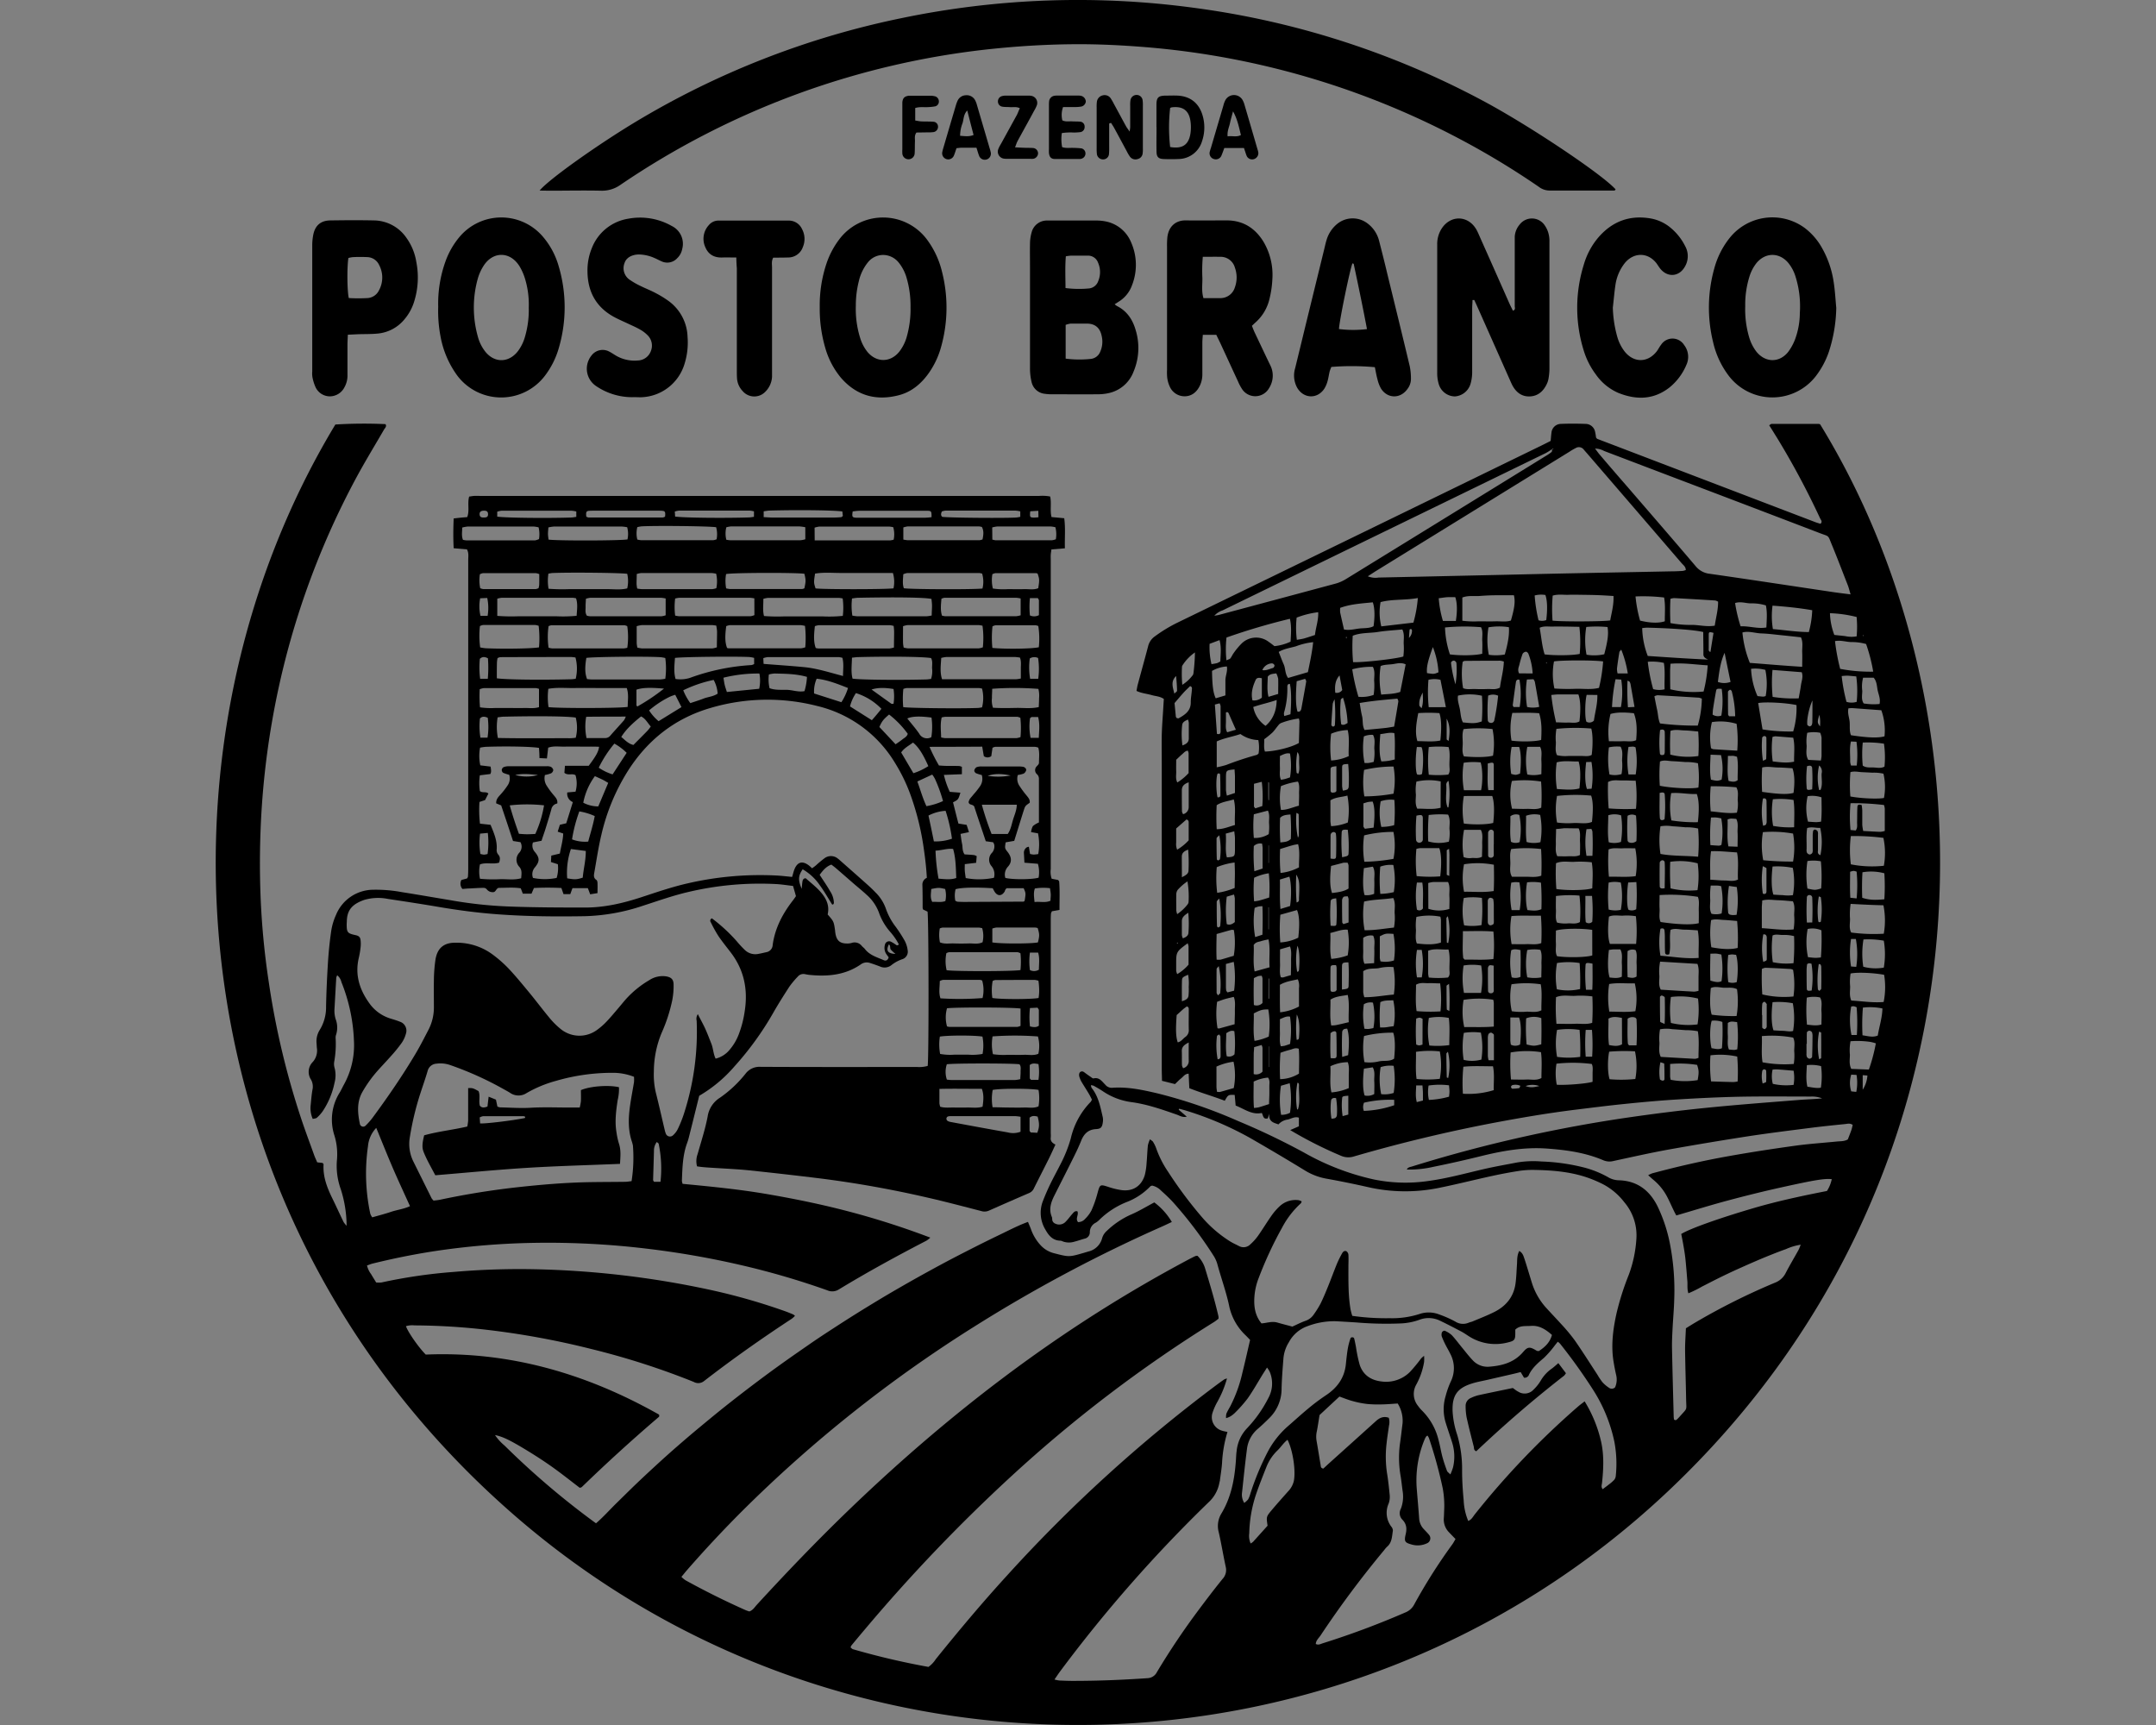 <svg id="Camada_1" data-name="Camada 1" xmlns="http://www.w3.org/2000/svg" viewBox="0 0 800 640"><rect x="0" y="0" width="800" height="640" fill="#808080" stroke="none"/><defs><style>.cls-1{fill:#fff;}</style></defs><path d="M455.28,511.43a38.72,38.72,0,0,1-3.62,8.77,21.81,21.81,0,0,0-1.71,3.87,5.2,5.2,0,0,0,3.51,6.74c.6.2,1.23.29,2,.47a47.09,47.09,0,0,0-2,11.37c-.14,2.17-.51,4.33-.79,6.49,0,.32-.15.63-.21,1a13,13,0,0,1-4,7.23,518.16,518.16,0,0,0-55,62.61c-.7.93-1.34,1.92-2.19,3.14a11.89,11.89,0,0,0,1.79.37c1.74.08,3.49.15,5.23.14,9.17,0,18.32-.37,27.46-1a4.1,4.1,0,0,0,3.57-2.32,273.39,273.39,0,0,1,15.5-23.08c2.87-3.85,5.78-7.67,8.8-11.4a4.85,4.85,0,0,0,1.21-4.46c-.93-4.26-1.62-8.57-2.59-12.82a8.87,8.87,0,0,1,.91-6.92c3.67-6.05,4.94-12.75,5.43-19.67.09-1.2.11-2.4.28-3.59a14.26,14.26,0,0,1,3.85-8.45,47.28,47.28,0,0,0,7.9-11.19,11.17,11.17,0,0,0,.53-9.78,9.91,9.91,0,0,0-1-1.57c-.58.9-1,1.59-1.47,2.3-1.89,3.06-3.65,6.21-5.71,9.15a50.32,50.32,0,0,1-4.76,5.38,9.12,9.12,0,0,1-1.81,1.38,8.18,8.18,0,0,1-1.44.56,5.3,5.3,0,0,1,.11-1.67c.43-1,1-1.93,1.53-2.89A52.33,52.33,0,0,0,461,509.31c1-4,1.89-8.05,2.86-12.18-.56-.58-1.07-1.12-1.6-1.65a20.92,20.92,0,0,1-6.1-10.63c-1.1-5.36-3-10.48-4.42-15.73a11.51,11.51,0,0,0-1.46-3.26,154.38,154.38,0,0,0-15-19.81c-1.39-1.53-2.93-2.93-4.46-4.32a6.55,6.55,0,0,0-3.31-1.86c-.28.11-.54.13-.67.28A24.15,24.15,0,0,1,418,446a30.72,30.72,0,0,0-9.84,6.34,7.78,7.78,0,0,1-1.5,1.26,3.91,3.91,0,0,0-2.27,3.65,2.38,2.38,0,0,1-2,2.32c-1.26.36-2.5.8-3.76,1.12a6.74,6.74,0,0,1-4.19-.07,2.67,2.67,0,0,0-.93-.3c-2.93-.05-4.45-2-5.69-4.26a12,12,0,0,1-.86-10.41c.82-2.13,1.74-4.24,2.73-6.3,1.19-2.45,2.51-4.84,3.74-7.27a49.9,49.9,0,0,0,3.89-9.7,28.55,28.55,0,0,1,7.42-13.61,4.2,4.2,0,0,0,.42-.81c-.32-.61-.67-1.38-1.1-2.1-.89-1.5-1.86-3-2.74-4.46a9.51,9.51,0,0,1-.78-1.79c-.31-.93-.07-1.79.5-2,.74-.33,1.22.19,1.74.57s1.23.9,1.87,1.32c.35.24.81.67,1.12.6,2.16-.51,3.11,1.13,4.32,2.3a3.09,3.09,0,0,0,2.54,1.19c5.73-.44,11.28.76,16.8,2.05a184,184,0,0,1,30,10.29,261.3,261.3,0,0,1,24.47,11.71,93.07,93.07,0,0,0,25.84,9.95,58.52,58.52,0,0,0,19.84.63c7.16-.94,14.09-2.87,21.1-4.49,4-.92,8.11-1.64,12.17-2.42a36.82,36.82,0,0,1,9.14-.38,73.63,73.63,0,0,1,16.15,2.33,37.48,37.48,0,0,1,8.46,3.44,8.1,8.1,0,0,0,4,1.2c6.82.16,11.46,3.68,14.42,9.61a57.12,57.12,0,0,1,4.68,14.25,90,90,0,0,1,1.53,20.52c-.1,3.59-.44,7.18-.62,10.77-.12,2.4-.25,4.8-.2,7.2.17,8.5.41,17,.63,25.51a9.23,9.23,0,0,0,.14.94c.65.44,1,0,1.39-.39.23-.23.45-.47.67-.71,3-3.39,2.49-2.16,2.41-6.33-.11-6.21-.32-12.43-.39-18.65,0-2.6.2-5.21.31-7.81,1.07-.67,2-1.25,2.91-1.8a243.56,243.56,0,0,1,30.08-15.09,7.34,7.34,0,0,0,4-3.55c1.49-2.9,3.19-5.71,4.77-8.57a18.93,18.93,0,0,0,.83-2,21.82,21.82,0,0,0-5.52,1.66c-1.85.64-3.67,1.36-5.5,2.09s-3.43,1.39-5.13,2.12-3.4,1.47-5.09,2.23-3.39,1.51-5.06,2.3-3.54,1.7-5.3,2.58-3.29,1.69-4.95,2.52a42.83,42.83,0,0,1-5.12,2.53c-.54-1.64-.25-3.16-.39-4.62s-.22-2.83-.35-4.24-.25-3-.44-4.56-.4-2.8-.64-4.2-.56-3-.83-4.39c3.25-2,14-5.82,26.83-9.59,9-2.64,18.15-4.58,27.23-6.36a13,13,0,0,0,1.79-4.39c-2.71-.26-5.9.21-19.32,3.19-6.48,1.44-12.94,3.05-19.36,4.77s-12.55,3.63-19,5.51c-.34-.62-.7-1.25-1-1.91-.91-1.86-1.71-3.78-2.71-5.58a20.4,20.4,0,0,0-4.81-5.74c-.58-.48-1.13-1-1.92-1.7a10.73,10.73,0,0,1,1.53-.71c9.48-2.54,19-4.72,28.7-6.43,8-1.43,16.13-2.67,24.23-3.79,5.18-.72,10.41-1.06,15.62-1.58,1.29-.13,2.63,0,4-.77.41-1.08.9-2.28,1.33-3.51a19.13,19.13,0,0,0,.47-1.88c-1-.72-2-.39-2.89-.3-4.34.44-8.68.88-13,1.44-7.46.95-14.93,1.88-22.36,3q-14.86,2.3-29.67,4.94c-7,1.26-13.88,2.82-20.81,4.31a5.84,5.84,0,0,1-3.78-.26c-6.71-2.87-13.82-3.84-21-4.35-8.38-.6-16.5.85-24.58,2.85q-8.73,2.16-17.54,3.94a39.47,39.47,0,0,1-9.81,1c.42-.9,1.23-.92,1.9-1.13q20.61-6.42,41.69-11.1,19.15-4.26,38.58-7.09c9.38-1.36,18.8-2.55,28.23-3.51,11.72-1.19,23.46-2.07,35.2-3,2.82-.23,5.65-.28,8.5-.58a10.31,10.31,0,0,0-4.1-.67c-8.83,0-17.67-.11-26.5.06-7.63.16-15.26.53-22.88,1-6.64.41-13.27,1-19.89,1.69-6,.6-11.91,1.36-17.86,2.09-10.29,1.26-20.5,3-30.67,4.92q-26.19,5-51.79,12.45a6.85,6.85,0,0,1-4.74-.2,153,153,0,0,1-18.94-9.57l3.22-1.41v-3.2c-1.56-.51-2.81.39-4.12.7a5.56,5.56,0,0,0-3.46,1.8c-1.65-.62-3.67-.86-3.43-4l-.51,1.75c-1.73.5-1.69-.94-2.23-2-3.68.82-6.5-1.52-9.71-2.74-.13-1.4-.24-2.68-.36-3.95-2.41-.08-2.41-.08-3.68,2.17-4.32-1.67-8.79-2.93-13.15-4.66-.09-1.82-.17-3.54-.26-5.38-1.36,0-1.94,1.06-2.75,1.7s-1.43,1.32-2.31,2.15L431.16,401c0-1.5-.08-2.91-.08-4.31q0-56.46,0-112.91c0-3.71-.07-7.42,0-11.13.09-3.37.37-6.74.57-10.11.06-1.08.13-2.16.2-3.22-1.47-1-3-1-4.47-1.42-1.86-.54-3.84-.68-5.67-1.56.17-.9.27-1.65.47-2.38,1.27-4.74,2.6-9.46,3.84-14.2a6.24,6.24,0,0,1,2.5-3.66,54.33,54.33,0,0,1,8.36-5.08q67.65-32.86,135.27-65.81c1.07-.52,2.13-1.07,3.23-1.63.11-1.07.16-2,.3-3a3.57,3.57,0,0,1,3.48-3.31c3.05-.13,6.11-.11,9.16,0a3.62,3.62,0,0,1,3.54,2.88,18,18,0,0,1,.36,2.18c.12.14.18.23.26.31a.64.64,0,0,0,.24.2l80.94,30.91c.6.23,1.23.39,1.83.59.9-.81.12-1.47-.15-2.07a299.64,299.64,0,0,0-15.87-29.69c-1-1.58-1.93-3.14-3-4.8.42-.25.67-.52.93-.52,5.78,0,11.56,0,17.34,0a2.43,2.43,0,0,1,.63.16c67.8,110.57,65,281.23-56.4,395.82-119.22,112.5-305,115.55-427.7,9.31C63.79,452.14,52.21,277.13,124.44,157.5a171.73,171.73,0,0,1,18.59-.14c.57.85-.17,1.4-.52,2-3.48,6-7.15,12-10.45,18.14a298.43,298.43,0,0,0-30.66,87.62,303,303,0,0,0-4.27,34.39,317.32,317.32,0,0,0-.39,34.34,288.28,288.28,0,0,0,3,30.6,298,298,0,0,0,12,50.53c1.51,4.55,3.19,9,4.82,13.55.33.92.76,1.8,1.14,2.71l2,.23c.15.21.37.38.36.54-.28,4.64,1.37,8.77,3.36,12.82,1.39,2.83,2.69,5.72,4.07,8.56a8.66,8.66,0,0,0,1.12,1.38,45,45,0,0,0-2.14-13.49A25.59,25.59,0,0,1,125,430.67a23.79,23.79,0,0,0-.91-9.39,18.89,18.89,0,0,1,2-16c.56-.94,1-1.94,1.53-2.89A30.26,30.26,0,0,0,131.33,386a64.57,64.57,0,0,0-4.65-21.64,4.41,4.41,0,0,0-1.56-2.51,3.61,3.61,0,0,0-.35.94c-.23,3.81-.43,7.62-.65,11.44a10.79,10.79,0,0,0,.42,3.86,8.81,8.81,0,0,1,.18,5.78,3.16,3.16,0,0,0-.18,1.29A37.5,37.5,0,0,1,124,394a5.15,5.15,0,0,0,.17,2.27,10.79,10.79,0,0,1-.05,5.5,29.52,29.52,0,0,1-4.37,10.5,13.47,13.47,0,0,1-2.17,2.42c-.34.3-1,.3-1.53.45a9.81,9.81,0,0,1-.76-5.25c.18-1.84.32-3.7.64-5.52a5.34,5.34,0,0,0-.51-3.79,5.21,5.21,0,0,1,.68-6.62,6.4,6.4,0,0,0,1.48-5.18c-.06-.54-.07-1.09-.11-1.63a7.94,7.94,0,0,1,1.15-5,16,16,0,0,0,2.37-8.7c.11-5.46.36-10.91.7-16.35.25-3.91.64-7.82,1.21-11.7a22.51,22.51,0,0,1,1.77-5.93,15,15,0,0,1,13.81-9.36,53,53,0,0,1,10.74.9c6,.94,12,2,18.06,3a158,158,0,0,0,21.12,2.3c9.59.37,19.19.4,28.79.4,7.15,0,14.05-1.62,20.82-3.84,5.69-1.87,11.36-3.82,17.22-5.15a119.84,119.84,0,0,1,33.13-2.88c1.83.1,3.65.33,5.56.51.34-1.09.53-2,.9-2.92,1.14-2.71,3-3.14,5.4-1.28.34.27.65.58,1.12,1,.49-.37,1-.72,1.46-1.12a41.66,41.66,0,0,1,3.26-2.7,4,4,0,0,1,4.88.26c.44.32.83.7,1.24,1.06q3.81,3.35,7.6,6.71c1.7,1.53,3.43,3,5,4.66a15.87,15.87,0,0,1,4,6.31,23.84,23.84,0,0,0,3.6,6.56,52.07,52.07,0,0,1,3.36,5.22,10.2,10.2,0,0,1,1.05,3.4,2.91,2.91,0,0,1-2,3.37,13.36,13.36,0,0,0-4,2.18,4.07,4.07,0,0,1-4.31.5c-1.22-.46-2.45-.9-3.69-1.29a3.71,3.71,0,0,0-3.41.55c-5.81,4-12.34,4.56-19.11,3.87-.54-.06-1.07-.17-1.61-.27a2.73,2.73,0,0,0-2.65.93,32.93,32.93,0,0,0-3.14,3.76c-2,3.1-4,6.24-5.84,9.46a113.19,113.19,0,0,1-14.53,20.11,51.33,51.33,0,0,1-13.05,10.87c-1.3,5.25-2.53,10.22-3.78,15.18a20.43,20.43,0,0,1-.65,2.19c-1.73,4.58-1.81,9.39-2,14.17a4.64,4.64,0,0,0,.27,1.13c10.39,1,20.78,2,31.08,3.76s20.56,3.86,30.69,6.53a298.44,298.44,0,0,1,30.14,9.67,10.69,10.69,0,0,1-1.39,1.1c-11,5.7-21.94,11.67-32.57,18.13a4.53,4.53,0,0,1-4.3.3,291.8,291.8,0,0,0-32.3-9.41,324.33,324.33,0,0,0-34.45-6,307.41,307.41,0,0,0-41.47-2.19,278.29,278.29,0,0,0-37.47,3.08c-7.76,1.19-15.45,2.75-23.07,4.63-.63.16-1.23.43-2,.69a8.53,8.53,0,0,0,1.51,3.2c.58,1,1.23,2,1.88,3.1a9.11,9.11,0,0,0,2,0,194.05,194.05,0,0,1,26.83-3.91,284,284,0,0,1,29.75-1,340.68,340.68,0,0,1,65.52,7.69,227.87,227.87,0,0,1,27.95,8c.92.34,1.82.72,2.73,1.1a4.06,4.06,0,0,1,.63.51,9.33,9.33,0,0,1-1.16,1.05c-11.13,7.3-22,14.95-32.54,23.11a3.42,3.42,0,0,1-3.89.34,281.68,281.68,0,0,0-37.94-12.19,301.86,301.86,0,0,0-38.55-7.1,243,243,0,0,0-27.09-1.67,7.8,7.8,0,0,0-3.18.3c.82,2.31,4.72,7.89,7.35,10.53,31.08-1.3,59.76,7.12,86.55,22.26a2.27,2.27,0,0,1,.09.58.54.54,0,0,1-.15.29q-14.67,12.54-28.57,26c-.14.14-.38.17-.76.31-3.2-2.44-6.41-5-9.78-7.42s-6.85-4.66-10.39-6.8c-6.06-3.67-8.65-4.84-11.29-5.36a18.71,18.71,0,0,0,3.53,3.89,298.82,298.82,0,0,0,33.94,28.85c2.78-2.39,5.06-5,7.55-7.43s4.81-4.75,7.25-7.09,5.08-4.79,7.65-7.15,5-4.54,7.56-6.77,5.28-4.57,8-6.82,5.2-4.32,7.83-6.44,5.47-4.35,8.23-6.48,5.55-4.24,8.35-6.32,5.46-4,8.21-5.95,5.72-4,8.6-6,5.61-3.79,8.44-5.63,5.86-3.79,8.82-5.64,5.94-3.67,8.93-5.47,5.82-3.44,8.75-5.12,6.07-3.44,9.13-5.12,5.93-3.23,8.93-4.8,6.2-3.2,9.31-4.77,6.05-3,9.1-4.47,6.2-3.11,9.65-4.36c.41,1,.8,1.89,1.13,2.77a17.14,17.14,0,0,0,3.52,5.85,10.14,10.14,0,0,0,5,3c5.6,1.44,5.6,1.46,11.17-.16l1.57-.47a6.86,6.86,0,0,0,5.14-5,5.69,5.69,0,0,1,1.74-2.67,31.22,31.22,0,0,1,9.19-6.14c2.88-1.26,5.58-2.91,8.41-4.41a24.9,24.9,0,0,1,6.51,7.26c-1.17.54-2.31,1.1-3.48,1.62a545.1,545.1,0,0,0-70.07,37.35,494.77,494.77,0,0,0-86.12,68.52q-10.51,10.53-20.31,21.77c-.64.73-1.23,1.51-2,2.41a10.79,10.79,0,0,0,1.5,1.25q10.88,6,22.24,11.06a15.24,15.24,0,0,0,1.46.52c1.32-.44,1.94-1.54,2.73-2.41,11.21-12.22,22.69-24.18,34.65-35.68,28-26.93,58-51.26,90.79-72.17q17.1-10.9,35-20.42,1.15-.61,2.34-1.17a3.14,3.14,0,0,1,.78-.1,11.16,11.16,0,0,1,2.8,4.57c1.8,5.95,3.61,11.89,5,17.95a4.27,4.27,0,0,1,0,.83c-.51.38-1.09.87-1.72,1.26A504.65,504.65,0,0,0,375,547.94a617.35,617.35,0,0,0-53.8,56.25c-1.77,2.08-3.51,4.17-5.25,6.27a3.87,3.87,0,0,0-.35.75c.28.22.56.58.91.68a280,280,0,0,0,28,6.56,10.45,10.45,0,0,0,2.72-2.88c8.49-10.53,17.18-20.9,26.31-30.89a547.22,547.22,0,0,1,78.08-71c.88-.65,1.76-1.29,2.66-1.91A5.09,5.09,0,0,1,455.28,511.43ZM576,166.56a24.15,24.15,0,0,1-2.43,1.54q-37.17,18.1-74.35,36.17l-45.54,22.18a7.15,7.15,0,0,0-3.1,2c.78-.14,1.2-.18,1.6-.28q21.76-5.82,43.54-11.68a14.9,14.9,0,0,0,3.84-1.73q37-22.75,74-45.58a17,17,0,0,0,2.15-1.47c.23-.2.16-.75.22-1.13l.51,0s0,0,0,0ZM563.73,464.12c1.4.8,1.6,2.05,2,3.13.94,2.9,1.8,5.83,2.7,8.74a24.76,24.76,0,0,0,5.34,9.29c1.82,2,3.74,4,5.55,6a65.19,65.19,0,0,1,5,6c2.93,4.2,5.65,8.54,8.46,12.83a22.89,22.89,0,0,0,1.82,2.71,12.38,12.38,0,0,0,2.47,2.09,1.7,1.7,0,0,0,2.22-.2,7.14,7.14,0,0,0,.37-4.67c-.36-1.59-.67-3.2-.93-4.81-1-6-.22-12,1.07-17.86a99.67,99.67,0,0,1,4.54-14.32,46.48,46.48,0,0,0,2.85-13.38,18.93,18.93,0,0,0-4.49-13.64,24,24,0,0,0-7.94-6.69,46.84,46.84,0,0,0-6.64-2.74c-6.08-1.93-12.39-2.43-18.73-2.54a33.81,33.81,0,0,0-5.86.38c-3.33.52-6.65,1.15-9.95,1.87-6.71,1.46-13.36,3.16-20.09,4.5a62.34,62.34,0,0,1-26-.4q-7.65-1.73-15.38-3.12a22.85,22.85,0,0,1-7.86-3c-6.69-4.1-13.45-8.09-20.24-12a121.52,121.52,0,0,0-23.69-10.16c-.91-.3-1.84-.52-2.76-.78l-.2.36,3,2.59c-1.57.38-2.6-.37-3.65-.74-5.56-1.94-11.14-3.9-17-4.67a24.77,24.77,0,0,1-10.56-4.07c-1.09-.72-2.23-1.38-3.36-2a3.42,3.42,0,0,0-1-.19,3,3,0,0,0,.27,1c2.57,3.19,3.24,7.1,4.14,10.91a5.74,5.74,0,0,1,0,1.94c-.25,1.74-.72,2.34-2.5,2.43-2.93.16-4.51,1.79-5.53,4.33-.73,1.82-1.55,3.6-2.42,5.36-2.47,5-5,9.94-7.49,14.9-1.31,2.59-2.2,5.22-.92,8.11a4.4,4.4,0,0,1,.1,1,1.83,1.83,0,0,0,1.21,1.41,3.26,3.26,0,0,0,3.88-.87c.85-.84,1.52-1.85,2.33-2.73.49-.53.93-1.27,1.93-1,.58,1.28-.89,2.75.24,4a3.4,3.4,0,0,0,2.61-1.2,12.51,12.51,0,0,0,2.34-3.11,41.07,41.07,0,0,0,2.18-6.14c1-3.67.92-3.65,4.41-2.51a27.34,27.34,0,0,0,4.44,1.07c4.27.62,7.52-1.41,8.77-5.55a23.27,23.27,0,0,0,.67-4.5c.2-2.17.26-4.36.48-6.53a11.3,11.3,0,0,1,.78-2.26c.56.46,1,.66,1.16,1A12.43,12.43,0,0,1,429,426a37.52,37.52,0,0,0,4.42,8.73,155.07,155.07,0,0,0,12.7,17,46,46,0,0,0,10.13,8.73c1.09.7,2.3,1.23,3.46,1.83a3.52,3.52,0,0,0,4.24-.62,19.18,19.18,0,0,0,2.83-3.14c1.7-2.4,3.22-4.94,4.91-7.34a22.09,22.09,0,0,1,3.19-3.7,8.64,8.64,0,0,1,7-2.2,4.8,4.8,0,0,1,1.13.44c-.15.35-.18.6-.32.72a32.84,32.84,0,0,0-6.95,9,142.46,142.46,0,0,0-8.68,18.67,23.45,23.45,0,0,0-1.6,7c-.25,3.53.19,6.93,2.62,9.88,2-.14,3.89-.89,5.86-.32s3.76,1,5.59,1.51c1.65-.74,3.2-1.55,4.84-2.13a6,6,0,0,0,3.07-2.31,35.87,35.87,0,0,0,2.59-4.15c1-2.05,1.88-4.17,2.74-6.29,1.15-2.83,2.19-5.7,3.35-8.53A39.43,39.43,0,0,1,498,465c.32-.6.92-1.11,1.6-.77a1.77,1.77,0,0,1,.74,1.3c.09,1.52,0,3,0,4.58,0,5.23-.09,10.47.78,15.66a24.82,24.82,0,0,0,.65,2.43,88.74,88.74,0,0,0,13.89.87,33.34,33.34,0,0,0,11-1.54,10.67,10.67,0,0,1,7.37.15,41.2,41.2,0,0,1,6,2.66,5.27,5.27,0,0,0,4.95.39c.51-.21,1.06-.29,1.56-.51,2.7-1.15,5.46-2.2,8.08-3.53,4.21-2.15,7-5.52,7.7-10.31.34-2.37.39-4.78.56-7.17C563,467.6,562.8,465.94,563.73,464.12ZM294.27,328.7c-2.25-.26-4.19-.58-6.14-.69a115.53,115.53,0,0,0-32.47,2.87c-5.86,1.34-11.5,3.36-17.2,5.2A73.43,73.43,0,0,1,217,339.92c-10.69.18-21.37.09-32-.68-7.41-.53-14.75-1.49-22.06-2.73-6.34-1.08-12.69-2.05-19-3a18.4,18.4,0,0,0-8.76.36c-4.63,1.6-6.42,3.91-6.49,8,0,.32-.05.65-.05,1,0,3.06.26,3.43,3.3,4.08,1.2.25,1.73.72,1.86,1.91a11.39,11.39,0,0,1,0,2.61,33.8,33.8,0,0,1-.65,3.86c-1.49,6.19.18,11.65,3.75,16.68a15,15,0,0,0,8,5.89c1.14.35,2.3.68,3.41,1.14a3.5,3.5,0,0,1,2.32,4.44A11,11,0,0,1,149,387a52.76,52.76,0,0,1-3.92,4.81c-2.08,2.38-4.34,4.61-6.33,7.06a47.39,47.39,0,0,0-4.24,6.19c-2.15,3.73-1.84,7.77-1,11.79a1.26,1.26,0,0,0,2.24.68,24.12,24.12,0,0,0,2.58-2.95c5.63-7.64,11-15.46,15.86-23.62,1.72-2.9,3.25-5.92,4.81-8.92a17.87,17.87,0,0,0,2-8.17c0-3.39-.07-6.77,0-10.15a56.42,56.42,0,0,1,.6-7.8c.73-4.28,3.22-6.23,7.52-6.16a22.44,22.44,0,0,1,13.23,4.06,46.19,46.19,0,0,1,6.18,5.33c2.7,2.84,5.19,5.89,7.69,8.91s5,6.36,7.56,9.45a29.25,29.25,0,0,0,4.39,4.37,11,11,0,0,0,13.41.2,24.56,24.56,0,0,0,3.43-3c1.43-1.49,2.75-3.09,4.1-4.66,1.07-1.24,2.08-2.53,3.17-3.75a36.43,36.43,0,0,1,8.61-7,9,9,0,0,1,6.24-1.43c1.9.32,2.78,1.09,2.81,3a27.78,27.78,0,0,1-.49,5.83,59.09,59.09,0,0,1-3.93,12.11,37.55,37.55,0,0,0-2.9,14.33,29.13,29.13,0,0,0,.71,7.78c1.18,4.65,2.22,9.33,3.33,14a8.62,8.62,0,0,0,.38,1.25,1.64,1.64,0,0,0,2.67.69,7.74,7.74,0,0,0,1.77-2.3,44.53,44.53,0,0,0,2.31-5.75,98.62,98.62,0,0,0,4.71-34.49,3,3,0,0,1,.44-2.42c1,2,2,3.74,2.79,5.5s1.5,3.63,2.22,5.45.71,3.77,1.59,5.55a9.68,9.68,0,0,0,5.28-3.4,19.29,19.29,0,0,0,3.3-5.62,39.65,39.65,0,0,0,2.25-8.85c1.19-7.93-.33-15.18-5.28-21.6-1.53-2-3.11-3.94-4.51-6a51.13,51.13,0,0,1-2.84-5.13.93.93,0,0,1,.42-1.45,61.07,61.07,0,0,1,9.28,8.57,38.81,38.81,0,0,0,2.89,3.12,5.6,5.6,0,0,0,5.13,1.49c1-.18,1.92-.41,2.87-.62a2.83,2.83,0,0,0,2.38-2.7c.85-6.23,3.68-11.58,7.48-16.48.39-.5.74-1,1.15-1.62C295,331.23,294.65,330.08,294.27,328.7ZM507.54,213.81a7.38,7.38,0,0,0,4,.47q31.4-.67,62.78-1.39c15.37-.33,30.74-.61,46.1-.92,1.31,0,2.62-.07,3.93-.15a5.37,5.37,0,0,0,1.17-.33c0-1.24-.92-1.83-1.54-2.54q-17.6-20.46-35.22-40.89c-.36-.41-.73-.81-1.07-1.23a2.27,2.27,0,0,0-3-.6,21.45,21.45,0,0,0-2.26,1.32L510.7,211.77C509.78,212.34,508.89,212.94,507.54,213.81Zm54.72,279.5c0,.45,0,.88,0,1.31,0,2.37-.24,2.83-2.56,3.39a18.23,18.23,0,0,1-14.47-2.12c-1-.63-2-1.34-3.05-1.9-2.6-1.36-5.21-2.73-7.87-4a9.59,9.59,0,0,0-7.63-.33A23.16,23.16,0,0,1,520,491a130.61,130.61,0,0,1-16.67-.35c-2.61-.17-5.22-.33-7.83-.46A27.77,27.77,0,0,0,485.24,492a12.62,12.62,0,0,0-7,6,13.55,13.55,0,0,0-2,5.84c-.3,3.8-.61,7.6-.7,11.41A15.18,15.18,0,0,1,471,526.12c-1.39,1.38-2.81,2.74-4.28,4a11.63,11.63,0,0,0-4,7.3c-.71,5.4-1.26,10.82-1.84,16.24a5.74,5.74,0,0,0,.81,3.94,7.45,7.45,0,0,0,1.44-1.31,10.26,10.26,0,0,0,.83-2.12,99.77,99.77,0,0,1,6.37-15.39,33.19,33.19,0,0,1,7.64-9.7c2.47-2.14,4.88-4.36,7.4-6.44a75.48,75.48,0,0,1,6.52-4.9c4.27-2.8,7-6.5,7.51-11.66.2-1.95.4-3.91.73-5.84a24.69,24.69,0,0,1,1-3.74c.17-.49,1.2-.44,1.33.06.28,1,.46,2.11.68,3.17a52.92,52.92,0,0,0,1.4,6.69c1.29,3.78,4.2,5.69,8.12,6.13a12.51,12.51,0,0,0,10.49-3.52,57.64,57.64,0,0,0,4.14-5,11.12,11.12,0,0,1,1.13-1,15.34,15.34,0,0,1,0,2.31,26.72,26.72,0,0,1-2.87,8.31,7,7,0,0,0,.66,8,12.37,12.37,0,0,0,1.48,1.74,23,23,0,0,1,6.12,11c.55,2,.85,4.05,1.39,6.05.47,1.78,1.08,3.53,1.72,5.27.15.42.66.72,1.25,1.33a21,21,0,0,0,1-2.67,17.42,17.42,0,0,0-.4-9.36c-.76-2.39-1.59-4.75-2.33-7.15a17,17,0,0,1,0-10,31.87,31.87,0,0,1,1.86-5.23,11.28,11.28,0,0,0-.17-10.36c-.56-1.18-1.25-2.29-1.83-3.46a30.09,30.09,0,0,1-1.33-3,2.62,2.62,0,0,1,0-1.27c.09-.52.82-1,1.24-.76a9.28,9.28,0,0,1,2.46,1.56c1.34,1.42,2.49,3,3.74,4.52,1.39,1.68,2.7,3.43,4.23,5a7.44,7.44,0,0,0,6,2.2c4.78-.37,9.2-1.56,12.53-5.45,1.78-2.07,2.49-2,5.05-.46.17.11.42.07.77.12,2.23-1.44,4.15-3.21,4.87-6-2.3-2-4.61-3.55-7.7-3.35C566.11,492.1,564,491.63,562.26,493.31ZM686.67,220.52c-.44-1.47-.66-2.42-1-3.32-2-5.07-3.91-10.17-6-15.2-1.5-3.66-.82-2.83-4.43-4.21q-25.95-9.93-51.92-19.78-14.05-5.34-28.1-10.69a7.2,7.2,0,0,0-3.36-.89c.71.93,1.19,1.63,1.74,2.27q5.11,6,10.25,11.89c8.47,9.83,17,19.64,25.38,29.52a7.78,7.78,0,0,0,5.25,2.78c15.42,2.21,30.82,4.57,46.23,6.86C682.52,220,684.34,220.23,686.67,220.52ZM488.23,609.94c1,.49,1.78,0,2.59-.26a309,309,0,0,0,30.6-11.42,6.3,6.3,0,0,0,3.31-2.94A205,205,0,0,1,538.88,573c.43-.6.77-1.26,1.2-2-.85-.87-1.61-1.64-2.34-2.42a6.76,6.76,0,0,1-2-5.35c.07-.87.08-1.75.12-2.62a35.81,35.81,0,0,0-.53-8.46,168.07,168.07,0,0,0-5.1-18.59,5.24,5.24,0,0,0-.56-.95c-.28.2-.4.24-.45.33a4.72,4.72,0,0,0-.49.84A39.6,39.6,0,0,0,525.67,552c.3,3.8.65,7.6.92,11.4a6.21,6.21,0,0,0,1.63,3.83c.66.72,1.38,1.41,2,2.18a2,2,0,0,1-.8,3.21,8,8,0,0,1-5.43.47c-2.69-.74-3.05-1.09-2.4-3.87.49-2.08.32-3.82-1.24-5.41a3.4,3.4,0,0,1-.57-4,12.55,12.55,0,0,0,.65-6.75c-.23-1.73-.41-3.46-.68-5.18a39.92,39.92,0,0,1-.32-12c.39-2.59.66-5.19,1-7.79a12.1,12.1,0,0,0-1.8-7.37c-2,.12-3.89.3-5.74.33a44.68,44.68,0,0,1-5.55-.15,34.91,34.91,0,0,1-5.44-1.08c-1.75-.47-3.44-1.17-4.89-1.68L489.63,525c-.36,2.18-.63,4.11-1,6a9.08,9.08,0,0,0-.11,3.56c.53,3,1,6,1.51,9,.08.5,0,1.13,1,1.31.75-.69,1.61-1.5,2.49-2.29q8.52-7.65,17-15.31c1.38-1.25,2.83-1.94,4.79-1.26a5.36,5.36,0,0,1,.09,2.89c-.29,2.16-.66,4.31-.88,6.48a41.6,41.6,0,0,0,.13,11.09c.45,2.68.73,5.4,1,8.11a7.32,7.32,0,0,1-.36,3.2,8.47,8.47,0,0,0,1,8.67,2.3,2.3,0,0,1,.55,1.46c-.36,2.11-.29,4.4-2.2,6a9.75,9.75,0,0,0-1.06,1.24,368.67,368.67,0,0,0-23.64,31.72C489.23,607.84,488.3,608.68,488.23,609.94ZM160.89,445.44c.82-.11,1.68-.17,2.52-.35a293.63,293.63,0,0,1,29.34-4.69c8.57-.93,17.14-1.64,25.75-1.8,4.47-.08,8.94-.07,13.41-.13.84,0,1.67-.17,2.44-.25a56.37,56.37,0,0,0,.5-13.19,12.7,12.7,0,0,0-.42-1.58c-1.41-4.25-1.27-8.6-.68-12.94.41-3,1-6,1.5-9a13,13,0,0,0,0-2,21.35,21.35,0,0,0-8-1.48,74.69,74.69,0,0,0-21,3,45.65,45.65,0,0,0-10.83,4.5,5.46,5.46,0,0,1-6.15-.07c-.74-.47-1.51-.88-2.27-1.3a122.18,122.18,0,0,0-19.93-9,11,11,0,0,0-5.14-.52,3.57,3.57,0,0,0-3.26,2.72c-.82,2.82-1.82,5.59-2.72,8.39a108,108,0,0,0-3.88,16.18,14.7,14.7,0,0,0,1.4,9.19q3.35,6.74,6.69,13.47A6,6,0,0,0,160.89,445.44Zm403.36,63.62c-.91.22-1.65.42-2.38.59L552,511.92c-1.91.44-3.86.77-5.72,1.35-5.63,1.74-7.52,4.53-7.28,10.43a33,33,0,0,0,1.71,8.64,44.54,44.54,0,0,1,1.81,13.23c0,3.7.24,7.41.59,11.09a22.14,22.14,0,0,0,1.69,7.63c1.26-.5,1.72-1.54,2.37-2.36A302.66,302.66,0,0,1,585.37,522c.79-.7,1.65-1.32,2.62-2.08a49.2,49.2,0,0,1,6.12,15c1.13,5.06.87,10.18.33,15.3-.08.7-.43,1.43.25,2.29.84-.64,1.61-1.19,2.35-1.79A14.06,14.06,0,0,0,599,549a2.76,2.76,0,0,0,.55-1.48A43.33,43.33,0,0,0,599,534.8a57.65,57.65,0,0,0-7.77-19,203.59,203.59,0,0,0-12.37-17.29,5.5,5.5,0,0,0-.84-.71c-.35.44-.68.85-1,1.25a38.08,38.08,0,0,1-4.06,4.68c-2.17,1.84-4.3,3.62-5.59,6.23a1.69,1.69,0,0,1-1.88,1.18ZM304.14,324.57c1.39,2.15,2.69,4,3.83,6a8.37,8.37,0,0,1,1.45,4.28c0,.51-.23.8-.64.74-1.56-2.46-2.95-4.92-4.6-7.18a19.75,19.75,0,0,0-6.34-5.89c-1.67,2.39-1.75,4-.36,7.24.1-1,.14-1.87.28-2.72.11-.68.44-1.23,1.22-1.18,1.5,1.32,3,2.53,4.42,3.91,2.59,2.61,4.62,5.5,3.71,9.51,2.27,2.59,2.27,2.59,2.76,6,0,.33.06.66.11,1,.46,2.73,1.69,3.79,4.42,3.77a5.44,5.44,0,0,0,1.61-.21,3.38,3.38,0,0,1,3.8,1.16c.37.4.83.72,1.16,1.15,1.78,2.28,4.46,3,6.95,4.09.76.33,1.5.1,1.83-1.06-.24-.33-.56-.75-.86-1.18a4.15,4.15,0,0,1-.54-3.44,1.58,1.58,0,0,1,2.24-1.18,12.79,12.79,0,0,1,1.65,1c.34.22.65.65,1.28,0a23.71,23.71,0,0,0-3-4.42,21.92,21.92,0,0,1-4.23-6.94,16.32,16.32,0,0,0-4.68-7c-1.52-1.41-3.13-2.71-4.7-4.06-2.22-1.93-4.43-3.87-6.66-5.79-.56-.49-1.18-.93-1.76-1.39C306.46,321.52,305.32,323,304.14,324.57Zm166.2,241.49c-.48-3.3-.52-3.33,1.5-5.74s4-4.6,6-6.87a8.32,8.32,0,0,0,2.23-3.9c.8-3.74-.32-11.48-2.33-15.37-1.5,1.15-2.46,2.76-3.77,4a17.37,17.37,0,0,0-4.11,6.22c-1.28,3.22-2.57,6.46-3.7,9.74a48.73,48.73,0,0,0-2.61,14.71,6.92,6.92,0,0,0,.51,3.8,6.26,6.26,0,0,0,.9-.61C466.8,570,468.6,568,470.34,566.06ZM139.61,418.46a11.26,11.26,0,0,0-3.07,6.82,71.28,71.28,0,0,0,.85,25,5.11,5.11,0,0,0,.74,1.37c2.45-.7,4.77-1.3,7-2.05s4.8-1.05,7-2.1c-2.2-4.87-4.37-9.5-6.39-14.19S141.75,423.68,139.61,418.46ZM668.72,247.39c0-2,.07-3.69,0-5.41s.41-3.69-.47-5.53c-2.4-.26-4.78-.53-7.17-.77s-5-.59-7.49-.67c-2.35-.07-4.67-1-7.05-.35a40.12,40.12,0,0,0,2.75,11.28C655.65,246.42,662.11,247,668.72,247.39ZM632,234.49c-3.08-.77-11.5-1.4-20.81-1.62a16.13,16.13,0,0,0-1.84.17,30.78,30.78,0,0,0,2.06,10.33c7.22.48,14.5,1,22.4,1.34-1.35-.59-1.76-1.11-1.75-2C632.08,240,632,237.31,632,234.49Zm-55.93-4.22c3.91.42,18.87.34,21.41-.09.51-2.88,1.37-5.78,1.22-9.06-2-.12-3.8-.24-5.63-.31s-3.69-.1-5.54-.12-3.91-.09-5.87,0c-1.8,0-3.65-.27-5.52.29A57,57,0,0,0,576.08,230.27Zm-74,15.39c3.32.2,16-1.21,18.65-2.09a23.53,23.53,0,0,0,.13-4.76c-.05-1.69.38-3.45-.51-5.27-3.05.3-6.1.45-9.09.93s-6.27.18-9.31,1.4A63.73,63.73,0,0,0,502.07,245.66Zm92.78-.26c-3.61-.53-15.85-.46-18.23,0a24.9,24.9,0,0,0,.16,10.05,74.73,74.73,0,0,0,8.07.1c2.79-.06,5.62.38,8.47-.34A59.4,59.4,0,0,0,594.85,245.4Zm-52.24-15.1a33.1,33.1,0,0,0,6.06.22c2.07,0,4.14.06,6.21,0s3.9.32,5.75-.29c1.38-4.76,1.66-7.08,1.12-9.38-2.13,0-4.29,0-6.46,0s-4.14.1-6.2.26-4.32-.27-6.48.58Zm88.87,28.91a5,5,0,0,0-1.07-.36q-7.67-.48-15.34-.91a3.86,3.86,0,0,0-1.19.38c.34,1.77.63,3.37,1,5s.36,3.44,1.09,5.09a107.38,107.38,0,0,0,14,.8A38.1,38.1,0,0,0,631.48,259.21Zm6-36a3.9,3.9,0,0,0-1-.42q-7.63-.48-15.28-.89a6.28,6.28,0,0,0-1.37.27,82,82,0,0,0,0,9,38.72,38.72,0,0,0,8.18.67c2.67.06,5.34.78,8.26.29C636.71,229.09,637.56,226.2,637.51,223.18Zm-94.74,22.35a30.82,30.82,0,0,0,.16,9.77c1.43.59,3,.25,4.47.31s3.06.06,4.58,0,3,.36,4.61-.53c.41-3.19,1.35-6.31,1.45-9.66a6.62,6.62,0,0,0-1.35-.32q-6.53,0-13.07.07C543.33,245.16,543,245.41,542.77,245.53Zm87.36,72.33a61,61,0,0,0,0-10.49,18.48,18.48,0,0,0-4.65-.46c-1.63-.15-3.26-.3-4.9-.38a13.37,13.37,0,0,0-4.42,0,34.16,34.16,0,0,0,0,10.26C620.63,317.66,625.22,317.42,630.13,317.86ZM615.8,332.08c0,1.81-.1,3.42,0,5s-.36,3.44.39,5c6.38.94,11.6,1.12,14.15.43,0-1.54.05-3.16,0-4.77s.32-3.43-.34-5A65.77,65.77,0,0,0,615.8,332.08ZM630,382.61a24.12,24.12,0,0,0-4.63-.41c-1.63-.12-3.25-.27-4.88-.36a13,13,0,0,0-4.53.05,19.6,19.6,0,0,0-.21,5c0,1.69-.38,3.45.49,5.23,4.24.24,8.46.5,12.69.72a4.73,4.73,0,0,0,1.31-.36C630.22,389.14,630.56,385.92,630,382.61Zm-14-25.83a18.49,18.49,0,0,0-.28,5.24c.05,1.69-.42,3.44.52,5.16,4.13.25,8.23.52,12.34.74a7.69,7.69,0,0,0,1.67-.31c0-1.76,0-3.37,0-5s.27-3.21-.41-5ZM455.08,245c.78-.38,1.25-.46,1.46-.74.47-.59.74-1.34,1.2-1.93a25.51,25.51,0,0,1,3.12-3.72,7.69,7.69,0,0,1,9.91-.47c.72.49,1.38,1,2.11,1.59a18.51,18.51,0,0,0,6-1.67c.13-2.77.42-5.51-.25-8.48a239,239,0,0,0-23.53,6.95A39.22,39.22,0,0,0,455.08,245Zm131.08-2.39a47.85,47.85,0,0,0-.12-10.06c-1.78,0-3.39-.07-5-.08s-3.27-.05-4.89,0-3.2-.31-4.85.44c.64,3.44.85,6.77,1.84,9.87C576.9,243.27,583.65,243.18,586.16,242.61ZM590.81,345c-4.16-.65-11.15-.52-13.48.26,0,1.54-.08,3.16,0,4.78s-.34,3.24.42,4.72c3.88.59,10.92.44,13.08-.29Zm-13.28,34.84c2.49,0,4.66.1,6.82,0s4.29.35,6.45-.36a94.1,94.1,0,0,0,.06-9.8,33.46,33.46,0,0,0-6.6-.2c-2.24.07-4.54-.47-6.89.5A72.48,72.48,0,0,0,577.53,379.83Zm109.24-69.64a41.08,41.08,0,0,0,0,10.48,40.81,40.81,0,0,0,12.25.53,26.9,26.9,0,0,0-.17-10.35A85.35,85.35,0,0,0,686.77,310.19ZM577.5,329.84c4.19.63,11.17.48,13.33-.27.07-3.15.39-6.35-.2-9.65a38.79,38.79,0,0,0-6.69-.16c-2.13.06-4.32-.44-6.57.5A73.24,73.24,0,0,0,577.5,329.84Zm109.19,5.51a25.66,25.66,0,0,0-.22,5.63c0,1.7-.42,3.46.43,5a63.52,63.52,0,0,0,12.09.44,28.37,28.37,0,0,0-.13-10.55C695,335.79,691,335.59,686.69,335.35ZM538,242.79c3.86.51,9.58.41,12-.25,0-1.54.1-3.16,0-4.77s.38-3.46-.45-5.07a74.61,74.61,0,0,0-13.37.1A35.17,35.17,0,0,0,538,242.79Zm77.93,48.75c4.45.88,11.9,1.21,14.28.64a38.73,38.73,0,0,0-.18-9,20,20,0,0,0-4.66-.45c-1.63-.12-3.26-.26-4.89-.32-1.47-.06-3-.55-4.53.12A57.52,57.52,0,0,0,615.89,291.54Zm83.23,70.13c-4.26-.79-10.2-1-12.49-.48a19.31,19.31,0,0,0-.16,4.81c0,1.69-.36,3.45.43,5.22,4,.22,8,.89,12,.53A27.75,27.75,0,0,0,699.12,361.67ZM652.39,260.85l1.61,9.77a63.16,63.16,0,0,0,11.38.76,30.3,30.3,0,0,0,1.22-9.79C662.72,260.74,655,260.33,652.39,260.85Zm-18.73-14c-4.64-.27-9.1-1-13.81-.59-.06,1-.14,1.89-.14,2.74,0,2.27,0,4.54.06,6.74a37.9,37.9,0,0,0,12.36.83A53.28,53.28,0,0,0,633.66,246.82ZM451.48,284.68a34.7,34.7,0,0,0,3.47-.85,116.92,116.92,0,0,1,11.4-3.76c.19-.05.33-.25.65-.49a14.2,14.2,0,0,0-.09-5,12.1,12.1,0,0,1-6.63-2.24c-2.91,1-5.95,1.44-8.8,2.74ZM577.75,295.3a27,27,0,0,0,0,9.87,30.4,30.4,0,0,0,6.34.17c2.22-.06,4.51.46,6.62-.4.51-4.7.41-7.74-.31-9.76A62.62,62.62,0,0,0,577.75,295.3Zm-.23-24.88a19.39,19.39,0,0,0-.2,5c0,1.59-.35,3.24.42,4.76a13.36,13.36,0,0,0,4.29.29c1.53,0,3.06,0,4.58,0s2.8.3,4-.39c.49-3.83.41-7.8-.16-9.78A70.14,70.14,0,0,0,577.52,270.42Zm-73-9.59c.3,1.72.5,3.32.89,4.88s0,3.45.92,5.13c2.63-.25,5.21-.48,7.79-.76,1-.11,2.1-.33,3.18-.5.55-3.22,1.08-6.3,1.57-9.38,0-.26-.18-.56-.35-1C513.87,259.62,509.27,260,504.51,260.83Zm193.57,2.68-10.83-.8a13.11,13.11,0,0,0-1.39.1c-.38,1.77.28,3.33.45,4.9s-.18,3.47.5,5.07c6.25.94,10.09,1.08,12.44.41A22.17,22.17,0,0,0,698.08,263.51ZM630.31,355.4c-.17-3.45.34-6.74-.35-10.23-1.76-.1-3.36-.26-5-.26s-3.41-.65-5.09.08c-.55,3.1.21,6.16-.49,9.06-.87.29-1.5.13-1.54-.71-.1-1.74-.06-3.48-.09-5.22a21.88,21.88,0,0,0-.13-2.92c-.13-.85-.8-.88-1.5-.61a29.28,29.28,0,0,0,0,10C620.73,354.9,625.28,355.8,630.31,355.4ZM517.24,344.14a19.79,19.79,0,0,0,.25-5.37c-.06-1.79.42-3.65-.51-5.59-3.64.56-7.32.5-10.82,1.31a31.35,31.35,0,0,0,.19,10.63C509.88,345.2,513.39,344.55,517.24,344.14ZM695.07,249.2a62,62,0,0,0-2.64-10.26,19.22,19.22,0,0,0-5.54-.72c-1.91-.06-3.81-.77-6-.36a76.18,76.18,0,0,0,1.92,10.3A60.2,60.2,0,0,0,695.07,249.2Zm-40.93,59.54a29.11,29.11,0,0,0,.12,10.41,104.41,104.41,0,0,0,11.07.5,29.85,29.85,0,0,0,0-10.38A43.78,43.78,0,0,0,654.14,308.74Zm-.4,35.62c4.16.22,7.87.86,11.79.47a22.44,22.44,0,0,0,.21-5.27c0-1.68.38-3.43-.48-5.17-1.86-.14-3.69-.35-5.53-.4s-3.84-.44-5.85.11c0,.91-.13,1.65-.14,2.39C653.73,339,653.74,341.44,653.74,344.36Zm32.85-48.86c4,.76,10.45,1,12.47.55a21.65,21.65,0,0,0-.19-9,15.66,15.66,0,0,0-4.12-.37c-1.3-.08-2.6-.14-3.9-.2s-2.76-.46-4.24,0A56.46,56.46,0,0,0,686.59,295.5Zm-15.41-61a35.62,35.62,0,0,0,1.26-8.1c-4.94-.86-9.74-1.33-14.73-1.7a29.15,29.15,0,0,0,.14,8.7C662.29,233.76,666.56,234.47,671.18,234.51ZM526.1,221.88c-4.87.88-9.44.34-13.83,1.51a21.54,21.54,0,0,0,.27,9L524.46,231A47.07,47.07,0,0,0,526.1,221.88Zm16.72,123.6c0,2.5-.08,4.54-.08,6.59,0,1.08.09,2.17.18,3.24,0,.19.24.35.53.73,3.38-.09,6.93.24,10.69-.23a56,56,0,0,0,0-10.19C550.35,345.31,546.8,345.47,542.82,345.48Zm.43-14.62c3.53-.09,7.14.35,11-.28.18-3.4.12-6.6.06-9.75a32,32,0,0,0-11.07-.17A26.35,26.35,0,0,0,543.25,330.86Zm17.6,34.32a24.26,24.26,0,0,0,.11,10,23.22,23.22,0,0,0,5.47.17c1.79-.05,3.66.45,5.52-.52-.08-3.28.35-6.51-.25-9.65A38.16,38.16,0,0,0,560.85,365.18Zm-17.68-69.85a29.41,29.41,0,0,0,0,10.22c3.67.49,8.85.37,10.9-.24.5-4.26.37-7.93-.37-10ZM571.83,315a48.62,48.62,0,0,0-11.08,0c-.61,1.65-.34,3.4-.32,5.11s-.43,3.43.6,5.17c1.77,0,3.5,0,5.23,0s3.66.32,5.65-.39A93.71,93.71,0,0,0,571.83,315ZM561,289.75a21.5,21.5,0,0,0,.06,10.3c1.74,0,3.57.13,5.39.06s3.64.4,5.44-.46a70.87,70.87,0,0,0-.06-9.68A39.65,39.65,0,0,0,561,289.75Zm-.32,110.77c2.11,0,4,.08,5.77,0s3.65.47,5.51-.56c0-3.22.26-6.43-.16-9.59a35,35,0,0,0-11.27.11A64.67,64.67,0,0,0,560.66,400.52Zm93.06-16.11c.16,3.39-.28,6.6.27,9.72a44.32,44.32,0,0,0,11.59.61,20.59,20.59,0,0,0,.16-4.78c0-1.69.39-3.44-.4-5A43.83,43.83,0,0,0,653.72,384.41ZM543.08,270.51c-.62,1.65-.34,3.4-.32,5.12s-.41,3.43.45,5c4.55.41,8.6.31,10.78-.26a27.65,27.65,0,0,0-.18-9.88A49.93,49.93,0,0,0,543.08,270.51Zm122.4,99.2a32,32,0,0,0-.15-9.89,3,3,0,0,0-.86-.31c-3.15-.18-6.3-.34-9.45-.46a4.19,4.19,0,0,0-1.26.45,92.27,92.27,0,0,0,.15,9.44A34.89,34.89,0,0,0,665.48,369.71ZM517.19,369a31.79,31.79,0,0,0-.13-10.19,16.75,16.75,0,0,0-5.41.38c-1.88.34-3.93-.17-5.82,1.15,0,2.56,0,5.16,0,7.76a10,10,0,0,0,.41,1.88C510,370,513.51,369.29,517.19,369Zm54.57-29.27c-3.89.07-7.44-.16-10.93.15a29.52,29.52,0,0,0,.07,10.41c1.77,0,3.62.08,5.45,0s3.66.34,5.55-.39A75.88,75.88,0,0,0,571.76,339.71Zm-17.47,41.16c0-3.18,0-6,0-8.81a6.75,6.75,0,0,0-.22-1.17,35,35,0,0,0-11,.06,26.28,26.28,0,0,0,.25,10.1C546.8,381,550.35,381.21,554.29,380.87Zm-37.22-96.5a48.65,48.65,0,0,0-10.91,1.25,31.44,31.44,0,0,0,.09,9.83,62.25,62.25,0,0,0,10.82-1A27.81,27.81,0,0,0,517.07,284.37Zm-10.82,35.34a69.59,69.59,0,0,0,10.8-1.08,25.7,25.7,0,0,0,0-10,44.35,44.35,0,0,0-10.88,1.29A31.82,31.82,0,0,0,506.25,319.71Zm-.12,64.67a29.5,29.5,0,0,0,.15,9.67,14.56,14.56,0,0,0,5.42-.29c1.87-.39,3.92.16,5.6-1,.46-4.43.34-7.68-.33-9.64A43.18,43.18,0,0,0,506.13,384.38Zm36.69,21.39a31.85,31.85,0,0,0,11.45-1.33c-.09-2.8.34-5.7-.28-8.85-3.73,0-7.27-.21-11,.16A61,61,0,0,0,542.82,405.77ZM561.16,264.5a25.43,25.43,0,0,0-.3,10.29c3.6.47,8.76.36,11-.26.17-3.29.31-6.6-.75-9.91C567.77,264.34,564.54,264.47,561.16,264.5ZM686.65,298a51.58,51.58,0,0,0,0,9.94l1.93.18c.78-1.09.47-2.21.51-3.26.06-1.85,0-3.7.12-5.54,0-.84.74-.93,1.6-.6.07.67.19,1.41.2,2.15,0,1.74,0,3.48,0,5.21a17,17,0,0,0,.35,2.22c2.23.12,4.29.26,6.35.32a7.6,7.6,0,0,0,1.65-.33c0-2.86,0-5.56,0-8.26a7.11,7.11,0,0,0-.29-1.36A96.32,96.32,0,0,0,686.65,298Zm-32.81-4.21c6.36.9,9.37,1,11.66.39.5-3.85.4-6.88-.39-9.15-1.72-.1-3.55-.26-5.38-.28s-3.84-.5-5.86,0A75.93,75.93,0,0,0,653.84,293.76Zm-34.1,26a94.55,94.55,0,0,0,.13,9.81,30.5,30.5,0,0,0,10,.66,34.44,34.44,0,0,0,.07-9.95A25.85,25.85,0,0,0,619.74,319.74Zm-42.21,74.9a22.16,22.16,0,0,0,.12,7.76c3.16.24,11.3-.41,13.29-1.09,0-1,0-2.07,0-3.15s.23-2.38-.3-3.46A55.88,55.88,0,0,0,577.53,394.64ZM469.36,278.84c4-.11,9.91-1.6,12.6-3.18.07-2.65.15-5.36.21-8.08a6.37,6.37,0,0,0-.21-1,28.28,28.28,0,0,0-6.6,1.67,2.39,2.39,0,0,0-1,.82c-.78.91-1.43,1.94-2.27,2.77a35.67,35.67,0,0,1-3,2.43C469.16,275.85,468.85,277.37,469.36,278.84Zm15.95-29.46c.78-3.83,1.54-7.28,1.95-11.13a25.61,25.61,0,0,0-6.41,1.54c-2.13.61-4.41.89-6.37,2.09.66,1.65,1.21,3.18,1.87,4.65s.43,3.43,1.61,5ZM597,325.28c3.57-.08,6.78.24,9.93-.22a28.75,28.75,0,0,0-.15-10.32c-1.54,0-3.15-.09-4.76,0s-3.43-.33-5.15.41A62.05,62.05,0,0,0,597,325.28Zm33-20.23c.57-4.78.43-8.35-.41-10.48-3.12.18-6.3-.6-9.49-.31a27.78,27.78,0,0,0,.08,10.13A56.2,56.2,0,0,0,630,305.05Zm0,65.41A27.67,27.67,0,0,0,620,369.9a35.5,35.5,0,0,0,0,9.62,27.48,27.48,0,0,0,9.88.55A34.57,34.57,0,0,0,630.06,370.46Zm-22.91-20.25a51.77,51.77,0,0,0-.08-10.28,20.94,20.94,0,0,0-5-.2c-1.69,0-3.43-.35-5,.35-.52,4.41-.39,8.14.36,10.13Zm-10,40c-.64,3.12-.58,7.91.16,10.2a50.79,50.79,0,0,0,9.55-.09,26,26,0,0,0-.13-10.26A68.12,68.12,0,0,0,597.19,390.18Zm-.05-14.89c3.37,0,6.59.3,9.77-.15a25,25,0,0,0-.21-10.34c-3.12.13-6.34-.31-9.51.26A32.53,32.53,0,0,0,597.14,375.29Zm10-75.21a49.29,49.29,0,0,0-.11-10.46c-1.79,0-3.39-.14-5-.09s-3.44-.4-5.25.58a83.13,83.13,0,0,0,.23,9.79A78.79,78.79,0,0,0,607.14,300.08ZM498.7,233.55c2.06.39,3.86-.15,5.67-.36s3.69,0,5.3-.86c.53-3.81.43-6.71-.28-8.86-4.05.42-8.16.61-12.11,2.06a9.65,9.65,0,0,0,0,1.71C497.73,229.34,498.22,231.43,498.7,233.55Zm159,15a52.14,52.14,0,0,0,.05,10,48.46,48.46,0,0,0,9.67.55c.29-1.66.61-3.24.83-4.84s.92-3.11.3-4.86ZM597,275c1.87,0,3.49.08,5.1,0s3.43.36,5-.38c.42-4.42.17-7.39-.83-10-3.92-.42-6.49-.35-8.68.27A28.08,28.08,0,0,0,597,275Zm38,76.44c4.12.78,7.23.88,9.77.26a66.46,66.46,0,0,0-.2-10c-1.75-.14-3.35-.32-4.95-.39s-3.18-.44-4.7.07A34.05,34.05,0,0,0,635,351.45Zm-.38-25.07c2.06.12,3.66.3,5.27.3s3.21.5,5-.34c-.2-3.32.36-6.65-.36-10.07-3.26-.18-6.34-.57-9.63-.45C634.35,319.31,634.65,322.63,634.6,326.38Zm10-47.87a47.06,47.06,0,0,0-.24-9.95,20.85,20.85,0,0,0-9.16-.64,23.84,23.84,0,0,0-.33,9.68,2.73,2.73,0,0,0,.84.37C638.54,278.16,641.37,278.32,644.61,278.51ZM644.53,367c-1.48-.77-3.14-.49-4.73-.53s-3.4-.66-5,.12c-.42,4.57-.32,7.7.34,9.87a58.24,58.24,0,0,0,9.23.5A32.22,32.22,0,0,0,644.53,367Zm-14.4-95.6c-1.86-.16-3.48-.37-5.09-.4s-3.42-.48-5.21.17a81.08,81.08,0,0,0-.06,8.8,27,27,0,0,0,10.42.53A64.66,64.66,0,0,0,630.13,271.44Zm-23.26-50.15a49.85,49.85,0,0,0,1.69,9c3.79.93,7,1,9.19.25-.06-2.84.28-5.75-.27-8.82A66.89,66.89,0,0,0,606.87,221.29Zm37.89,180a67.64,67.64,0,0,0-.15-9.25,29.59,29.59,0,0,0-9.93-.46,49.31,49.31,0,0,0,.22,9.68c2.88.09,5.58.18,8.27.24A11.59,11.59,0,0,0,644.76,401.25ZM521.58,246.48c-1.65-.77-3.17-.33-4.62-.1s-3.23.12-4.66.73a30.07,30.07,0,0,0,.21,10.6c2.29-.26,4.65-.16,7.06-1C520.25,253.3,520.91,249.9,521.58,246.48Zm124.28-14.11c3.29-.15,6.3,1,9.57.43.11-2.85.38-5.5-.18-8.18a17.33,17.33,0,0,0-5.55-.76c-1.89,0-3.79-.81-5.88-.12A55.85,55.85,0,0,0,645.86,232.37Zm-70.24,25.47A79.62,79.62,0,0,0,577.39,268c1.53,0,2.93.14,4.33.08s3,.38,4.35-.43c.51-4.47.4-7.81-.4-10h-7.73C577.31,257.65,576.68,257.75,575.62,257.84ZM534.46,340.1a22.4,22.4,0,0,0-8.89.09,20.12,20.12,0,0,0-.17,4.79c0,1.7-.33,3.45.34,5.06,4.14.49,6.74.4,8.93-.35,0-2.76,0-5.59,0-8.41A7.08,7.08,0,0,0,534.46,340.1Zm-.05-15c.55-4.59.42-8.4-.35-10.43-2.33,0-4.72,0-7.11,0a7.73,7.73,0,0,0-1.39.28,48,48,0,0,0,.1,10.09A49.18,49.18,0,0,0,534.41,325.14Zm.17-35.18a21,21,0,0,0-9,.06,16.41,16.41,0,0,0-.2,4.8c0,1.69-.4,3.45.51,5.25,2.87-.05,5.74.42,8.66-.34Zm-.07,85.28a47.06,47.06,0,0,0-.13-10.35c-1.57,0-3-.14-4.36-.08s-3-.38-4.59.58c0,3.16-.29,6.37.21,9.79A62.2,62.2,0,0,0,534.51,375.24Zm-8.88,25.11a40.52,40.52,0,0,0,8.62-.05,27.79,27.79,0,0,0,0-10.17,35.59,35.59,0,0,0-8.84.15C525.49,393.65,525.15,396.86,525.63,400.35Zm60.49-18.2a27.59,27.59,0,0,0-8.36,0,28.06,28.06,0,0,0,0,10,30.91,30.91,0,0,0,8.59,0A93.51,93.51,0,0,0,586.12,382.15Zm-8.42-15.07a20,20,0,0,0,8.6-.09,90,90,0,0,0-.17-9.66,27.45,27.45,0,0,0-8.39,0A27.66,27.66,0,0,0,577.7,367.08Zm-.36-34.64c0,1.9-.08,3.52,0,5.14s-.33,3.24.42,4.75a12.53,12.53,0,0,0,4.29.28c1.36,0,2.8.32,4.19-.48a51.16,51.16,0,0,0-.17-9.81A41.72,41.72,0,0,0,577.34,332.44Zm57.44-31.38c3.31.3,6.46.89,9.71.5a13,13,0,0,0,.3-4.64c0-1.56.39-3.21-.51-4.78a93.36,93.36,0,0,0-9.5-.38A46.62,46.62,0,0,0,634.78,301.06ZM526.26,264.57c-1,4.94-1.12,7.8-.32,10.4,2.82,0,5.69.35,8.51-.22.5-4.62.38-8.12-.35-10.17A58.55,58.55,0,0,0,526.26,264.57Zm165.19,84a32.31,32.31,0,0,0-.07,10.1A17.65,17.65,0,0,0,699,359a29.89,29.89,0,0,0,0-10A33.43,33.43,0,0,0,691.45,348.55Zm-114.06-41c0,2-.13,3.56-.08,5.16s-.34,3.22.55,4.95c1.37,0,2.76.08,4.15,0s2.79.28,4.26-.48c0-1.65.1-3.26,0-4.86s.33-3.23-.49-5c-1.8,0-3.63-.06-5.46-.05C579.51,307.39,578.66,307.5,577.39,307.59Zm.32-14.83c2.92.16,5.67.49,8.35-.22.5-4.23.4-7.72-.31-10-2.69.07-5.46-.42-8.13.33A33.19,33.19,0,0,0,577.71,292.76ZM541,258.09c-.28,1.74.39,3.38.7,5.06s.34,3.41,1.13,4.87c3.89.42,4.8.38,7-.36a68.91,68.91,0,0,0,.06-9.53A20.65,20.65,0,0,0,541,258.09Zm155,129a13.32,13.32,0,0,0-2.19-.56,34.09,34.09,0,0,0-7.16-.22,18,18,0,0,0-.23,5c0,1.68-.39,3.44.5,5.26l6.54.25A64.09,64.09,0,0,0,696.05,387.08Zm3.2-53.44a74.06,74.06,0,0,0,0-9.65,19,19,0,0,0-8.12-.37,93.94,93.94,0,0,0-.08,9.46C693.51,333.9,695.54,334,699.25,333.64Zm-161.43,54.1c0-3.52.25-6.75-.18-10.08a19,19,0,0,0-7.4,0,30.13,30.13,0,0,0,.18,10.23A32,32,0,0,0,537.82,387.74Zm50.83-155.13a29.28,29.28,0,0,0,.09,10.28,16.94,16.94,0,0,0,6.58-.16c1.34-5.12,1.65-7.64,1.21-10.1A44.06,44.06,0,0,0,588.65,232.61Zm69.12,139.21c-.54,4.66-.41,8.31.35,10.44,1.13.06,2.32.15,3.51.18s2.55.41,3.76.05a29.87,29.87,0,0,0-.11-10.29A29.42,29.42,0,0,0,657.77,371.82Zm0-50.33c-.52,4.54-.41,8.29.31,10.42,1.13.07,2.31.16,3.5.19a13.88,13.88,0,0,0,3.75,0,27.45,27.45,0,0,0-.05-10.12A29.31,29.31,0,0,0,657.77,321.49Zm7.93,25.8a14.42,14.42,0,0,0-4.21-.41c-1.25,0-2.54-.39-3.71.18a36.65,36.65,0,0,0,.08,9.91,24,24,0,0,0,7.69.37A82,82,0,0,0,665.7,347.29ZM530,337.17a12.82,12.82,0,0,0,7.8.06c0-1.53.1-3.14,0-4.74s.37-3.44-.49-5.25c-1.85,0-3.68,0-5.51,0a9.72,9.72,0,0,0-1.84.38Zm7.37-49.78c.75-1,.5-2.1.46-3.14-.09-2.33.38-4.71-.33-7.08a36,36,0,0,0-7.34,0,48.88,48.88,0,0,0,0,10.26A37.36,37.36,0,0,0,537.37,287.39Zm-7.25,15a82.92,82.92,0,0,0-.17,9.79,14.36,14.36,0,0,0,7.67.08,15.84,15.84,0,0,0,.21-4.77c0-1.7.39-3.46-.5-5.26A37.2,37.2,0,0,0,530.12,302.38Zm7.14,60.3c.87-.87.6-1.9.57-2.84-.07-2.45.34-4.93-.37-7.59-2.53.19-5-.5-7.53.47,0,2.9,0,5.72,0,8.53a10.22,10.22,0,0,0,.24,1.42A36.42,36.42,0,0,0,537.26,362.68Zm12.62-29.54a22.19,22.19,0,0,0-4.56-.22c-.74,0-1.48.16-2.17.23a26,26,0,0,0,.12,10.14,18.74,18.74,0,0,0,6.46-.08A58.11,58.11,0,0,0,549.88,333.14Zm-6.71,50.07a30.61,30.61,0,0,0-.07,10,13,13,0,0,0,6.58-.1,28.72,28.72,0,0,0-.19-10A21.94,21.94,0,0,0,543.17,383.21Zm6.44-25a19.35,19.35,0,0,0-6.53,0,29.71,29.71,0,0,0,.14,10.17h6.33A31.12,31.12,0,0,0,549.61,358.22ZM543.1,318a6.16,6.16,0,0,0,3.18.31c1.15,0,2.37.25,3.63-.46,0-1.63.13-3.26.07-4.87s.4-3.45-.51-5.09h-6.22A27.72,27.72,0,0,0,543.1,318Zm6.46-24.82c.67-2.92.6-8.05-.16-10.31a24.9,24.9,0,0,0-6.28.12,29.94,29.94,0,0,0,.08,10.19Zm116.17,13.76c0-3.6.26-6.8-.23-10.14a30.15,30.15,0,0,0-7.67-.26,30.11,30.11,0,0,0,.1,9.88A33.76,33.76,0,0,0,665.73,306.92Zm25.46-31.42a43.49,43.49,0,0,0,0,8.55c1.28.83,2.62.64,3.89.67s2.77.44,4.17-.3a35.23,35.23,0,0,0-.19-8.52A39.09,39.09,0,0,0,691.19,275.5ZM475,375.58a19.21,19.21,0,0,0,7-2.15v-3.27c0-1.19,0-2.38,0-3.58a6,6,0,0,0-.44-3.24c-2.3.52-4.53.8-6.64,2.05C474.94,368.74,474.84,372.07,475,375.58Zm0-25.92a17.34,17.34,0,0,0,6.74-1.77c.54-5,.41-8.16-.47-10.25l-6.19,1.74A65.35,65.35,0,0,0,475.06,349.66Zm83.37-106.84c1.26-4.48,1.72-7.56,1.51-10.12a23.44,23.44,0,0,0-7.57.05,28.6,28.6,0,0,0,.12,10.19A19.08,19.08,0,0,0,558.43,242.82Zm-48.67,15a23.07,23.07,0,0,0,.19-5.29c0-1.7.4-3.46-.47-5.12a26.58,26.58,0,0,0-7.66.91,74.19,74.19,0,0,0,2.3,10.2A13.11,13.11,0,0,0,509.76,257.8Zm179.15-28.92a46,46,0,0,0-9.83-1.39,24.55,24.55,0,0,0,1.62,8.06c1.42.16,2.71.28,4,.43a10.93,10.93,0,0,0,4.28.1A38.63,38.63,0,0,0,688.91,228.88ZM475,400.38a13.78,13.78,0,0,0,7-2.06c0-3,.18-6.14-.08-9.21-1.36-.52-2.34.19-3.35.41a35.65,35.65,0,0,0-3.44,1.08A71.2,71.2,0,0,0,475,400.38Zm18.91-79.11c-.54,4.75-.42,7.93.36,10.06,2.07-.3,4.2-.45,6.12-1.67,0-2.92,0-5.74,0-8.56a3.55,3.55,0,0,0-.34-1,7.93,7.93,0,0,0-1.62,0C497,320.48,495.5,320.87,493.92,321.27Zm163.79-47.86a34.2,34.2,0,0,0,.08,9.09c2.69.3,5.21.68,7.93.09-.06-3,.37-5.92-.32-8.89-2.3-.18-4.46-.37-6.61-.52A4.89,4.89,0,0,0,657.71,273.41ZM500.47,379.25c-.2-3.55.37-6.75-.39-10.12-2.29.44-4.45.49-6.41,1.75.08,3.18-.33,6.3.29,9.58a11.92,11.92,0,0,0,1.7-.11C497.14,380.05,498.6,379.69,500.47,379.25Zm0,24.46c0-1.71,0-3.23,0-4.74s.27-3.22-.37-4.88a15.22,15.22,0,0,0-6.45,1.51c.2,3.2-.38,6.39.39,9.7A20.42,20.42,0,0,0,500.46,403.71Zm-6.54-97.19a19.13,19.13,0,0,0,6.19-1.36,29,29,0,0,0-.16-10c-2,.61-4.22.51-6.3,1.77,0,2.56,0,5.16,0,7.76A16.73,16.73,0,0,0,493.92,306.52Zm6.53-26c-.19-3.16.42-6.36-.39-9.66a17.58,17.58,0,0,0-6.15,1.36,40.73,40.73,0,0,0,0,9.93A18,18,0,0,0,500.45,280.54ZM691.1,384.11c2,.28,3.73.87,5.66.11.54-3.35,1.64-6.55,1.73-10.07a22.58,22.58,0,0,0-7.25-.31A78.33,78.33,0,0,0,691.1,384.11Zm-197.48-38c.2,3.37-.35,6.47.37,9.65a23.24,23.24,0,0,0,6.08-1.3,27.62,27.62,0,0,0,0-9.52C497.93,344.72,496.05,345.61,493.62,346.15Zm126.09,48.6c0,1.69,0,3.21,0,4.72a7,7,0,0,0,.22,1.19,28.42,28.42,0,0,0,10,.11c.5-2.88.48-3.48-.2-5.64A41,41,0,0,0,619.71,394.75ZM458.12,380c0-1.83.13-3.43.09-5s.32-3.39-.42-5.14c-1.2.29-2.25.51-3.27.81s-2,.69-2.9,1a33.12,33.12,0,0,0,.15,9.82,1.78,1.78,0,0,0,.63.09ZM481.2,237.38c.95-.17,1.8-.26,2.61-.48,1.35-.38,2.66-.84,4.12-1.31.3-2.83,1.33-5.45,1.2-8.45a33.24,33.24,0,0,0-8,2A35.14,35.14,0,0,0,481.2,237.38Zm.77,61.53c0-1.65.11-3.05.06-4.45s.32-3-.41-4.48a26.16,26.16,0,0,0-6.31,1.68,24.46,24.46,0,0,0,0,8.83C477.54,300.53,479.5,299.55,482,298.91ZM475,315a62.3,62.3,0,0,0,.15,8.88,18.75,18.75,0,0,0,6.85-2.08c-.07-2.87.43-5.66-.33-8.61-.8.16-1.44.23-2,.4C478.16,314,476.71,314.48,475,315Zm-23.41,90.07a4.1,4.1,0,0,0,1.06.07c1.75-.47,3.5-1,5.14-1.45a24,24,0,0,0-.08-9.78,22,22,0,0,0-6.33,1.81c0,2.49,0,5,0,7.44C451.38,403.8,451.51,404.43,451.58,405.08Zm6.26-60a2.58,2.58,0,0,0-.91-.08c-1.77.46-3.52,1-5.5,1.54-.07,3.22-.16,6.33,0,9.51a7.28,7.28,0,0,0,1.5,0c1.66-.45,3.3-1,4.85-1.42A28.56,28.56,0,0,0,457.84,345.1Zm114.08,32.68a7.94,7.94,0,0,0-5.64.07,69.46,69.46,0,0,0,.17,9.7c2.76.61,2.78.61,5.44-.06C572,384.32,572,381.08,571.92,377.78ZM458.11,320a26,26,0,0,0-6.62,1.74,45.77,45.77,0,0,0,.16,9.51,26.67,26.67,0,0,0,6.49-1.81c0-1.92.08-3.75.08-5.57C458.22,322.73,458.16,321.56,458.11,320Zm212.64,24.63a27,27,0,0,0,.12,10.5c.88.08,1.83.21,2.79.25.62,0,1.25-.09,2-.15a85.14,85.14,0,0,0,.19-10.07A8.29,8.29,0,0,0,670.75,344.67ZM470.61,374.51c-2.27,0-2.91.21-5.39,1.48.12,3.25-.34,6.64.28,10.19a20.83,20.83,0,0,0,5.28-1.6A33.3,33.3,0,0,0,470.61,374.51Zm-19.14-66.86c2.46,0,4.42-.9,6.78-1.58-.25-3.16.41-6.23-.45-9.46-2.27.69-4.46.88-6.34,2.13A82.75,82.75,0,0,0,451.47,307.65Zm19.62,51.23c-.27-3.59.33-6.89-.4-10.34a21.63,21.63,0,0,0-2.71.62c-.88.32-2,.23-2.79,1.47.2,3-.35,6.27.35,9.79Zm199.57-39.42a34,34,0,0,0,0,10.21c2.85.62,2.91.62,5.1-.05a60.76,60.76,0,0,0-.11-10.07A14.89,14.89,0,0,0,670.66,319.46Zm-.17,60.7c2,.2,3.59.49,5.37-.05,0-1.73.12-3.34,0-4.95s.45-3.46-.51-5.09a11.2,11.2,0,0,0-4.92.06A61.09,61.09,0,0,0,670.49,380.16ZM566.72,277.09a26.56,26.56,0,0,0,0,10.25,11.71,11.71,0,0,0,5.22-.12c0-1.76.1-3.37,0-5s.41-3.45-.48-5.15Zm-.26,35.3a10,10,0,0,0,5.12.07,28.46,28.46,0,0,0-.08-10.11,9.28,9.28,0,0,0-5.25.31C566.32,305.89,566,309.09,566.46,312.39Zm-54.29,19.25a22.41,22.41,0,0,0,5-.65,27.45,27.45,0,0,0-.17-10.07,10.94,10.94,0,0,0-4.85.62A57.77,57.77,0,0,0,512.17,331.64Zm59.75,31c0-1.85.1-3.46.05-5.08s.34-3.45-.41-5.15a13.88,13.88,0,0,0-4.86.06,27.59,27.59,0,0,0,0,10.13A14.38,14.38,0,0,0,571.92,362.62Zm-5.29-35.25c-.63,3.43-.55,8,.15,10.27,1.67.13,3.36.45,5.17-.34a92.45,92.45,0,0,0-.16-9.84A17.5,17.5,0,0,0,566.63,327.37Zm-54.34,68.55a27.38,27.38,0,0,0,.21,10,10.65,10.65,0,0,0,4.63-.45,32.26,32.26,0,0,0,0-10.05A11.37,11.37,0,0,0,512.29,395.92ZM675.65,282.17a14.09,14.09,0,0,0,.25-1.67c0-2.28,0-4.56,0-6.84a7.74,7.74,0,0,0-.49-1.78,12.41,12.41,0,0,0-4.82,0,16.87,16.87,0,0,0-.22,4.81c0,1.69-.44,3.45.59,5.23ZM517.23,356.35a29.78,29.78,0,0,0-.18-9.87c-2.92-.18-2.92-.18-5.06.9,0,2.62,0,5.32,0,8a7,7,0,0,0,.26,1.3A10.39,10.39,0,0,0,517.23,356.35Zm-5.05-84c-.45,5.18-.35,7.87.37,10.14a19.2,19.2,0,0,0,5-.73c-.07-3.27.21-6.5-.17-9.76C515.49,271.62,513.94,272.22,512.18,272.36Zm-47,128.91c0,3.4-.15,6.53.11,9.8a11.76,11.76,0,0,0,1.81-.24c1.24-.35,2.47-.77,3.8-1.19,0-1.22.08-2.3.1-3.38s0-2.18,0-3.27.28-2.15-.5-3.18A15.49,15.49,0,0,0,465.22,401.27Zm71.32-138.9-2-10.14a9.35,9.35,0,0,0-4.46,0,54.85,54.85,0,0,0,.1,10.17ZM512.09,381.21c1.13,0,1.88,0,2.62-.13s1.66-.25,2.42-.36a24.6,24.6,0,0,0-.15-9.62c-1.54.15-3.15-.1-4.8.71A56.34,56.34,0,0,0,512.09,381.21Zm5.3-84.44a11.45,11.45,0,0,0-5.08.52,23.3,23.3,0,0,0,.23,9.5,17.48,17.48,0,0,0,4.78-.64A58.6,58.6,0,0,0,517.39,296.77Zm84.44,80.9c-1.86-.38-3.4-.64-5,.26.06,3.24-.26,6.46.21,9.79,1.71.31,3.25.61,4.83-.28Zm74-81.86a10.77,10.77,0,0,0-5.1-.41,19.93,19.93,0,0,0,.15,9.45c1,.06,2.05.16,3.12.18a14.46,14.46,0,0,0,1.72-.19C676.05,301.81,675.9,298.92,675.88,295.81Zm21.59-34.62c.39-1.8-.29-3.34-.65-4.85s-.27-3.46-1.54-4.91h-3.91a12.58,12.58,0,0,0-.31,4.86c0,1.56-.46,3.22.53,4.7A23.14,23.14,0,0,0,697.47,261.19Zm-86-15.67a65.31,65.31,0,0,0,2,10.15,8.46,8.46,0,0,0,4.25.07c-.15-3.3.27-6.5-.28-9.8A19.87,19.87,0,0,0,611.49,245.52ZM597,277.28a32.55,32.55,0,0,0,.21,10.06,8.52,8.52,0,0,0,4.47-.14,18.33,18.33,0,0,0,.2-4.94c0-1.69.43-3.46-.54-5.23A13.75,13.75,0,0,0,597,277.28Zm0,75.15c-.54,4.31-.42,8.23.27,10.25,1.44.1,2.92.42,4.53-.31,0-1.69.1-3.3,0-4.9s.41-3.43-.56-5.24c-.84,0-1.7,0-2.56,0C598.26,352.26,597.74,352.35,597.06,352.43Zm4.42-14.88a28.5,28.5,0,0,0,0-10.09,9.73,9.73,0,0,0-4.52,0,51.71,51.71,0,0,0,0,10A9.52,9.52,0,0,0,601.48,337.55Zm0-35.07a7.71,7.71,0,0,0-4.66,0c0,3.3-.37,6.59.18,10a7.71,7.71,0,0,0,4.53-.12A32.27,32.27,0,0,0,601.52,302.48Zm-136.17-.37a49.32,49.32,0,0,0,0,8.78,9.59,9.59,0,0,0,5.52-1.42,19,19,0,0,0,.12-4.08c-.06-1.46.34-3-.42-4.64ZM470.94,333a52.13,52.13,0,0,0-.14-9,19.22,19.22,0,0,0-5.45,1.66,52,52,0,0,0,0,8.74,14.84,14.84,0,0,0,1.74-.26C468.33,333.83,469.55,333.43,470.94,333Zm178.81-84.88a27.82,27.82,0,0,0,2.38,10.14c.67.06,1.42.17,2.16.2a3.25,3.25,0,0,0,.88-.22,26,26,0,0,0-.12-9.7A14.29,14.29,0,0,0,649.75,248.14ZM540.2,230.39c.59-3.73.5-6.75-.2-8.83-1,0-1.91-.05-2.87,0s-2.09.25-3.28.4a39.41,39.41,0,0,0,1.56,8.42ZM454.7,258c0-2.12,0-3.85,0-5.58s.87-3.31.54-5.15a12.42,12.42,0,0,0-5.51,1.65c.09,5.55.43,8.12,1.37,10.16Zm10.33,4.3a10.87,10.87,0,0,0,4.56,7c2.69-2.3,4.08-5.47,4.13-9.6C470.9,260.71,468.09,261.24,465,262.31Zm-28.42,114.3c-.4,5.39-.3,8.07.39,10.12,1.27-.21,1.9-1.34,2.84-2a3,3,0,0,0,1.26-2.81c-.05-2.38,0-4.76,0-7.15,0-.5.11-1.1-.72-1.36-.44.34-1,.7-1.45,1.11C438.09,375.24,437.3,376,436.61,376.61Zm0-110.17c.31,0,.57.15.72.07,2.42-1.33,4.58-2.8,4.51-6,0-1.5.3-3,.41-4.51,0-.48.27-1.1-.65-1.44-.77.77-1.64,1.56-2.42,2.42-1.15,1.27-2.24,2.59-3.36,3.89.17,1.71.33,3.42.5,5.14C436.37,266.06,436.47,266.15,436.65,266.44ZM670.44,395.19c-.11,2.82-.42,5.36.21,8,1.68.2,3.23.66,5,.36a28.66,28.66,0,0,0,.08-8A14.37,14.37,0,0,0,670.44,395.19Zm12.93-144.36a63.93,63.93,0,0,0,1.78,9.56,6.29,6.29,0,0,0,3.79,0,39.78,39.78,0,0,0-.16-9.43c-1.23-.1-2.29-.23-3.35-.28A20.21,20.21,0,0,0,683.37,250.83Zm-48.59,77.73a27.54,27.54,0,0,0-.18,5.38c0,1.69-.39,3.44.45,5.07a7.15,7.15,0,0,0,3.77-.11,29.14,29.14,0,0,0-.17-10.12,9.56,9.56,0,0,0-1.23-.21C636.67,328.54,635.92,328.56,634.78,328.56Zm.37,50.15c-.75,2.18-.79,7.59-.06,10.19,1.21.13,2.44.65,3.85,0a78.84,78.84,0,0,0,.16-9.74A8.68,8.68,0,0,0,635.15,378.71Zm-.5-24.88c-.06,3.6-.16,6.81,0,10,1.52.41,2.84.83,4.15.19a33.51,33.51,0,0,0-.08-9.88c-.57-.11-1.19-.27-1.81-.33S635.68,353.83,634.65,353.83Zm0-40.28c1.31.09,2.27.18,3.23.2a3,3,0,0,0,.86-.28,28.1,28.1,0,0,0-.06-9.85c-.55-.1-1.18-.25-1.81-.31s-1.25,0-2,0A64.56,64.56,0,0,0,634.66,313.55Zm-63.51-51.3c-.57-3.33-1.08-6.31-1.62-9.28A3.85,3.85,0,0,0,569,252l-2.43.11a32.3,32.3,0,0,0,.07,10.18A9.67,9.67,0,0,0,571.15,262.25Zm94.38,135c-2.24-.19-4.17-.36-6.11-.5a13,13,0,0,0-1.68.09,11.21,11.21,0,0,0,.08,5.28,22.77,22.77,0,0,0,7.72.38A15.17,15.17,0,0,0,665.53,397.25Zm-190.41-60,3.58-1.1c.57-3.79.46-8.67-.26-10.9l-3.51,1.08C475,329.92,474.77,333.36,475.12,337.28Zm3.56,75.57a35.89,35.89,0,0,0-.11-10.93l-3.25.94a33.7,33.7,0,0,0,.05,10.78A6.61,6.61,0,0,0,478.68,412.85ZM634.72,280c-.12,3.39-.41,6.36.15,9.27,2.34.52,2.34.51,3.94,0a22.33,22.33,0,0,0-.22-9.12Zm-74.3,97.49c0,3.1,0,5.8,0,8.5a11.65,11.65,0,0,0,.2,1.6,3.62,3.62,0,0,0,3.42-.07c.48-4.64.35-8.06-.38-10Zm-119.68-99c-1,.12-1.52.87-2.15,1.39s-1.41,1.31-2.15,2c0,1.46-.05,2.86,0,4.26s-.32,2.73.41,4.17a19.55,19.55,0,0,0,4.19-3.48c0-2.45,0-4.93,0-7.41A3.79,3.79,0,0,0,440.74,278.5ZM479,361.79c0-2,.1-3.67.06-5.39s.3-3.4-.39-5.25l-3.7,1.07c0,1.89-.05,3.62,0,5.35s-.29,3.39.29,5a3.51,3.51,0,0,0,.87.07C476.94,362.39,477.77,362.13,479,361.79Zm196.48-44.52a23.85,23.85,0,0,0-.08-10.11c-1.55.09-3.14-.5-4.83.06-.43,2.65-.15,5.26-.22,7.85a2.83,2.83,0,0,0,.13,1.28,1.42,1.42,0,0,0,1,.69,1.33,1.33,0,0,0,1-.62,2.77,2.77,0,0,0,.14-1.27c0-1.64,0-3.27,0-4.9a10.44,10.44,0,0,1,.15-1.94c0-.23.48-.57.66-.53a1.51,1.51,0,0,1,1,.61,2.83,2.83,0,0,1,.14,1.28c0,2,0,3.92,0,5.87C674.5,316.14,674.37,316.85,675.44,317.27ZM440.62,327a19.17,19.17,0,0,0-3.65,3.18,3,3,0,0,0-.5,1.79c-.06,1.94,0,3.89,0,5.83a7.84,7.84,0,0,0,.33,1.36,17,17,0,0,0,3.9-3.66,1.84,1.84,0,0,0,.33-.89A33.76,33.76,0,0,0,440.62,327Zm38.06,60.33a36.16,36.16,0,0,0,0-10.13c-1.36-.3-2.43.41-3.75.92,0,1.73-.05,3.34,0,4.95s-.28,3.39.33,5.11a11,11,0,0,0,1.4-.18C477.38,387.79,478.07,387.53,478.68,387.32ZM560.9,277.13a28.83,28.83,0,0,0-.15,10c1.72.47,1.72.46,3.28-.13.48-4.22.37-7.82-.34-9.89Zm-.23,35.2a3.85,3.85,0,0,0,3.21.1,27.16,27.16,0,0,0-.12-10.07,3.48,3.48,0,0,0-3.33.5C560.54,305.92,560.11,309.14,560.67,312.33Zm-54.58,84.16c-.5,4.65-.39,7.94.26,9.95a4.94,4.94,0,0,0,3.58-.55c0-1.51.1-3.13,0-4.73s.42-3.43-.56-5.17Zm58.1-44c-1.46-.31-2.49-.46-3.44.07a26.88,26.88,0,0,0,.19,10.05,4.56,4.56,0,0,0,3.25-.19c0-2,.07-3.92.07-5.86C564.27,355.29,564.22,354,564.19,352.5Zm-54.47-69.83a17.34,17.34,0,0,0,.23-4.95c0-1.67.42-3.42-.48-5.06a7.24,7.24,0,0,0-3.4.57,29.42,29.42,0,0,0,.24,9.85,11.33,11.33,0,0,0,1.54,0A18.88,18.88,0,0,0,509.72,282.67Zm54.17,55a30,30,0,0,0-.1-10.28,12.68,12.68,0,0,0-1.54-.11,13.71,13.71,0,0,0-1.49.21,29.63,29.63,0,0,0,.14,10.18Zm-57.81-15.57c-.47,4.54-.37,7.89.25,10a7,7,0,0,0,3.57-.48c0-1.68.12-3.29.05-4.9s.42-3.44-.54-5.17Zm3.81,35.25c0-2,.12-3.56.06-5.15s.39-3.43-.43-5.05a4.84,4.84,0,0,0-3.69.81c0,1.46-.05,3.07,0,4.68s-.31,3.21.46,4.94Zm20.31,50.74a31.81,31.81,0,0,0,7.48-1.2c.06-.67.16-1.29.16-1.92s-.1-1.44-.17-2.29a27.84,27.84,0,0,0-7.58.08A13.86,13.86,0,0,0,530.2,408.07Zm-91.5-154a14.39,14.39,0,0,0,3.69-3.35,1.45,1.45,0,0,0,.43-.84,66.17,66.17,0,0,0,.57-7.83,17,17,0,0,0-4.66,4.86,1.19,1.19,0,0,0-.15.62A44.33,44.33,0,0,0,438.7,254.08Zm2,95.88c-4.28,3.17-4.28,3.17-4.27,7.9,0,.76,0,1.53,0,2.28a7.29,7.29,0,0,0,.37,1.28,16.52,16.52,0,0,0,4.22-3.52c0-2.23,0-4.51,0-6.79A5.25,5.25,0,0,0,440.71,350Zm76.63,58.09a42.88,42.88,0,0,0-11.2,1.06,4,4,0,0,0-.06,3.05,39,39,0,0,0,11.26-2.1Zm-76.26-96.29c0-2,0-4.18,0-6.33,0-.52.08-1.11-.81-1.4l-3.83,3.35V310c0,.86,0,1.73,0,2.59a5.43,5.43,0,0,0,.36,2.65A18.44,18.44,0,0,0,441.08,311.76Zm68.62-4.7c.52-4.87.41-7.63-.35-9.66a14,14,0,0,0-1.57.13c-.61.12-1.19.33-1.87.53,0,2.93,0,5.73,0,8.52,0,.26.3.52.54.91Zm-34.62,5.5c1.49-.17,2.79-.17,3.9-1.31a74.68,74.68,0,0,0-.13-9.07c-1.46.13-2.76.16-3.85,1.25A79.75,79.75,0,0,0,475.08,312.56Zm31.21,69.12a11.33,11.33,0,0,0,1.55.08,17.64,17.64,0,0,0,1.78-.33,24.23,24.23,0,0,0-.16-9.43,4.65,4.65,0,0,0-3.38.59A26.94,26.94,0,0,0,506.29,381.68ZM588.75,257.8c-.69,2.57-.71,9-.06,10a2.29,2.29,0,0,0,2.74-.44c.41-3.06,1.37-6.14,1.28-9.52Zm-19.3-36.87a55.54,55.54,0,0,0,1.43,9.2,4.33,4.33,0,0,0,2.87-.07c.5-4.1.39-7.26-.32-9.31A9.49,9.49,0,0,0,569.45,220.93ZM243.72,423.69a5.27,5.27,0,0,0-1.06,3.38c-.1,3.58-.22,7.15-.32,10.73,0,.18.18.37.33.66h2.41a45.05,45.05,0,0,0-.67-14.09C244.36,424.13,244,424,243.72,423.69ZM474.93,280.48c0,1.53-.06,2.93,0,4.32s-.33,3,.39,4.52c.61-.12,1.14-.2,1.64-.34s1.2-.39,1.71-.56a27,27,0,0,0,0-8.84C477.42,279.27,476.35,279.81,474.93,280.48Zm-6.5,66.31c.1-3.61.15-7,0-10.58a11.56,11.56,0,0,0-1.46.13c-.51.13-1,.34-1.42.49a33.4,33.4,0,0,0,.19,10.84Zm138.81,41.06a86.87,86.87,0,0,0,0-9.71c0-.17-.23-.33-.38-.54a2.86,2.86,0,0,0-2.93.38c0,3-.15,6.1.11,9.22,0,.18.22.35.43.65Zm34.31-59.16a38.6,38.6,0,0,0-.28,10.05c0,.17.26.31.47.56a6,6,0,0,0,1.16.21,13.49,13.49,0,0,0,1.47-.09,32.4,32.4,0,0,0,.07-10.32ZM457.79,356.87l-2.9.78c0,2.8,0,5.5,0,8.2a10.79,10.79,0,0,0,.1,1.61c0,.19.22.36.47.74l2.46-.64A37.54,37.54,0,0,0,457.79,356.87Zm7.47,6c-.1,3.35-.11,6.68,0,10a2.94,2.94,0,0,0,3.2-.76c0-3,0-6.06,0-9.08a3.65,3.65,0,0,0-.3-1,5.83,5.83,0,0,0-1.29.12A13.51,13.51,0,0,0,465.26,362.91ZM599.46,252a64.86,64.86,0,0,0-1.31,10.34h3.3a30.64,30.64,0,0,0,.12-10.2ZM465.19,398.5a3.2,3.2,0,0,0,3.27-.91c0-3,0-5.91,0-8.82a4.39,4.39,0,0,0-.32-1.06l-2.79.8c0,.89-.13,1.64-.14,2.38C465.18,393.36,465.19,395.83,465.19,398.5Zm-7-56.4c0-3,0-5.85,0-8.75a8.11,8.11,0,0,0-.31-1.47l-2.68.8a39.29,39.29,0,0,0,0,10.18C456.23,343.28,457.09,343,458.2,342.1Zm145.74,20.43c1.33.3,2.26.47,3.34-.23,0-1.56.09-3.17,0-4.77s.34-3.43-.35-5a3.06,3.06,0,0,0-3,.36C603.84,355.93,603.79,359.14,603.94,362.53Zm0-59.9a73.61,73.61,0,0,0,0,9.27c0,.18.22.34.37.56a2.71,2.71,0,0,0,2.91-.41,74.78,74.78,0,0,0-.15-9.45A3.15,3.15,0,0,0,604,302.63Zm40.81,11.52c0-2,.09-3.65,0-5.26s.39-3.41-.49-5.07c-.72-.05-1.35-.12-2-.11a6.22,6.22,0,0,0-1.22.31c.14,3.25-.35,6.52.31,10Zm-.2,65.05c-1.19-.05-2.19-.53-3.42.34,0,1.48-.1,3.09,0,4.7s-.33,3.43.42,5.15c.73.06,1.37.14,2,.15a5.21,5.21,0,0,0,1.09-.24A48.07,48.07,0,0,0,644.57,379.2Zm-37.39-51.94-3,.16c-.6,4.08-.51,9.35.16,10.14a3.2,3.2,0,0,0,2.82-.23A70.36,70.36,0,0,0,607.18,327.26Zm-126-74.52c-.45,5.68-.34,9.2.3,11.27,1,.18,1.31-.43,1.46-1.26.59-3.3,1.21-6.6,1.77-9.9.05-.25-.2-.56-.39-1Zm157.69,2.83c-1.79-.1-1.93-.06-2.11.94q-.59,3.21-1.08,6.45c-.12.73-.12,1.48-.18,2.17a3.66,3.66,0,0,0,3.25.36A32.33,32.33,0,0,0,638.85,255.57ZM604.27,277.1a31.09,31.09,0,0,0,0,10.24h2.66a30.06,30.06,0,0,0-.05-10.08A3.88,3.88,0,0,0,606,277C605.5,277,605,277.07,604.27,277.1Zm37,77.2a47,47,0,0,0,0,10.06,4.55,4.55,0,0,0,3.17,0c.56-3.69.46-7.9-.26-10.12-.47,0-1-.13-1.52-.14A11.11,11.11,0,0,0,641.31,354.3ZM568.7,249.86a23.5,23.5,0,0,0-1.57-7.29c-.11-.34-.63-.8-.91-.77a1.71,1.71,0,0,0-1.25.77,37.23,37.23,0,0,0-1.18,4c-.26,1-.77,2-.12,3.26Zm-103.46,64a66.49,66.49,0,0,0,.2,9.38l3.06-1c0-2.66,0-5.16,0-7.65a13.92,13.92,0,0,0-.2-1.58A3.35,3.35,0,0,0,465.24,313.9Zm174.69-71.66c-1.61,3.52-2,7.11-2.5,10.8a6.84,6.84,0,0,0,4.7,0C641.39,249.4,640.66,245.82,639.93,242.24Zm1.22,38.22c0,3.33-.37,6.32.26,9.32,1.21.25,2.24.58,3.37-.29-.1-2.84.35-5.74-.25-8.67a9,9,0,0,0-1.35-.35C642.66,280.41,642.13,280.46,641.15,280.46ZM458.07,391.17a41.82,41.82,0,0,0-.06-8.59c-1.19-.4-2,.13-3,.76,0,2.78-.35,5.68.17,8.52A2.79,2.79,0,0,0,458.07,391.17ZM552.2,258.08a62.06,62.06,0,0,0-.15,8.95,1.06,1.06,0,0,0,.92,1.14,1.19,1.19,0,0,0,1.5-.9,81.79,81.79,0,0,0,1.42-9.16A4.64,4.64,0,0,0,552.2,258.08Zm-77.92-.62c0-2.17.06-3.9,0-5.63a7.89,7.89,0,0,0-.7-2c-1.25.21-2.39.13-3.18,1.26,0,2.36-.37,4.82.29,7.44Zm-16.2,28c-3.08.3-3.13.34-3.18,2.82,0,1.62,0,3.25,0,4.87a17.7,17.7,0,0,0,.34,2.05l3-1c0-2.22,0-4.27,0-6.31C458.21,287.15,458.14,286.41,458.08,285.43Zm7.22,5.34c0,3,0,5.7,0,8.41,0,.16.22.33.49.7l2.6-.85a44.46,44.46,0,0,0-.2-9Zm-10.47,18.48c.29,3.1-.36,6,.41,8.82,2.8-.21,2.92-.29,3-2.44,0-1.51,0-3,0-4.56,0-.83-.15-1.66-.25-2.67Zm-6-70.41a26.9,26.9,0,0,0,.7,7.53,20.94,20.94,0,0,0,2.07-.37,7.44,7.44,0,0,0,1.21-.63c.09-2.58.45-5.12-.28-7.91Zm82.84,1.23c-1.9,5.2-2.4,7.48-2.16,9.63,2.56.4,2.56.4,4.25-.3A30.83,30.83,0,0,0,531.68,240.07ZM686.9,373.44A27.87,27.87,0,0,0,687,384h2a70.51,70.51,0,0,0-.08-10.29,5.59,5.59,0,0,0-1.06-.38A5,5,0,0,0,686.9,373.44ZM441.08,290.25c-1.88.64-2.57,1.56-2.55,3.05,0,2.61,0,5.22.05,7.83a3.41,3.41,0,0,0,.42.94,2.69,2.69,0,0,0,2.08-2.63ZM527.86,378c-1.07-.55-1.07-.55-2.37-.1a79.36,79.36,0,0,0,0,9.63,4,4,0,0,0,1.07.34,7.07,7.07,0,0,0,1.27-.31ZM468.22,251.66c-1.23-.38-2-.12-2.31.63-1.09,2.39-1.82,4.86-1.17,7.55a4.48,4.48,0,0,0,3.48-1ZM688.77,358.72a31.08,31.08,0,0,0-.14-10.34h-1.79a32.6,32.6,0,0,0,0,10.2Zm-18.34,28.57h-.12c0,1.2,0,2.4,0,3.6a2.79,2.79,0,0,0,.17,1.27,1.33,1.33,0,0,0,1,.64c.32,0,.9-.41.91-.66.11-2.5.14-5,.16-7.51a4.46,4.46,0,0,0-.18-1.6,1.29,1.29,0,0,0-1-.63c-.32,0-.9.4-.91.66C670.38,384.46,670.43,385.88,670.43,387.29ZM527.54,352.43h-1.76a31.67,31.67,0,0,0,0,10.19h1.78A29.53,29.53,0,0,0,527.54,352.43Zm-1.8-75.29c-.62,3.91-.54,9.35.13,10.21a4,4,0,0,0,.92.11,3.85,3.85,0,0,0,.85-.28c.62-3.64.53-9.07-.22-10Zm0,60.32A1.55,1.55,0,0,0,528,337c-.11-3,.26-6.21-.24-9.55h-2A31.31,31.31,0,0,0,525.76,337.46Zm62.65,44.64a64.75,64.75,0,0,0,0,9.95h2.39a68.81,68.81,0,0,0-.07-9.95Zm-92.6-48.8c-1.14.11-2,.23-2.05,1.16a64.08,64.08,0,0,0,0,9c1.9.15,2.11.1,2.15-.83A66.16,66.16,0,0,0,495.81,333.3ZM498,318.05c2.05-.41,2.24-.52,2.38-1.19a51.34,51.34,0,0,0-.28-9c-1.93-.13-2.25,0-2.27,1.27A62.07,62.07,0,0,0,498,318.05Zm2.23,73.43q.72-6.62-.34-9.83a3.3,3.3,0,0,0-1.19.19,1.45,1.45,0,0,0-.67,1c-.14,3-.15,6,0,9.29Zm172-24a33,33,0,0,0-.06-9.92,4.49,4.49,0,0,0-.9-.18c-.19,0-.39.15-.72.3a19.82,19.82,0,0,0-.2,2.12c0,2.26,0,4.53.06,6.79C670.41,367.59,670.74,367.71,672.2,367.5ZM525.58,302.62a63.56,63.56,0,0,0-.14,8.95,1.19,1.19,0,0,0,1.64,1,1.15,1.15,0,0,0,.87-1.2c0-2.59,0-5.18,0-7.76C527.92,302.34,527.51,302.19,525.58,302.62Zm-31.84,89.95c1.88.2,2.21.06,2.22-1.07,0-2.8,0-5.59-.1-8.39,0-.15-.24-.3-.42-.5a3.41,3.41,0,0,0-.88.13,4.62,4.62,0,0,0-.87.59C493.65,386.4,493.54,389.5,493.74,392.57Zm4.2-25.44c2.15-.23,2.45-.37,2.47-1.4.06-2.9.15-5.8-.07-8.67-2,0-2.36.14-2.38,1.44C497.91,361.29,497.94,364.08,497.94,367.13Zm90.32-34.73c.07,3.49-.17,6.68.14,9.72a1.76,1.76,0,0,0,2.43-.15,61.46,61.46,0,0,0-.1-9.57ZM493.7,318.53c1.67.28,2,.16,2.06-.8.07-1.73.07-3.47.07-5.2,0-1.09,0-2.17-.14-3.24,0-.23-.41-.55-.66-.59a1.22,1.22,0,0,0-.89.28,1.24,1.24,0,0,0-.42.83C493.69,312.73,493.7,315.65,493.7,318.53Zm97.21,39c-2.1-.44-2.56-.34-2.58.56a55.8,55.8,0,0,0,.16,9.12h2.34C591,363.93,590.92,360.82,590.91,357.54Zm81.54-15.28c.12-3.09.14-6.11,0-9.12a1,1,0,0,0-1-1.05.91.91,0,0,0-1,1,83,83,0,0,0,0,9.19Zm-172.05,0c0-3.12,0-5.92,0-8.72a3.77,3.77,0,0,0-.34-1c-.53.06-1.16,0-1.51.22a1.94,1.94,0,0,0-.57,1.39c0,2.69,0,5.39.07,8.08,0,.17.22.33.43.64Zm-4.66,15.82c-1.86,0-2,.05-2.05,1.23q-.06,3.92,0,7.83c0,.84.45,1,1.68.74.18,0,.32-.27.59-.51,0-2.73,0-5.55,0-8.37A3.76,3.76,0,0,0,495.74,358.09Zm193.18-24.75a53.74,53.74,0,0,0,0-9.92,4.42,4.42,0,0,0-1.13-.29,6.8,6.8,0,0,0-1.29.33c0,3.24-.13,6.36.08,9.64ZM588.56,282.73c-.55,4.44-.44,7.91.29,10l1.73-.11a31.14,31.14,0,0,0-.06-9.94Zm-92.68,1.54c-1.87.21-2.14.32-2.16,1.2-.05,2.59,0,5.18,0,7.77,0,.82.47,1,1.67.71.18-.05.32-.27.49-.42Zm95,33.26c.16-3.22.14-6.13,0-9a3.18,3.18,0,0,0-.4-1l-1.8.11a29.57,29.57,0,0,0,0,9.89Zm-90.59-34.08c-2.09.09-2.27.17-2.29,1.35,0,2.28,0,4.57,0,6.86a11.49,11.49,0,0,0,.28,1.66,5.47,5.47,0,0,0,1.68-.42,1.55,1.55,0,0,0,.49-1.14A56.73,56.73,0,0,0,500.25,283.45Zm188.66.59a35.81,35.81,0,0,0-.09-8.84l-2.05-.1c-.61,2.54-.23,5-.29,7.46a5.63,5.63,0,0,0,.33,1.48ZM438.55,371.48c1.55-.47,2.34-1,2.46-2.1a23.59,23.59,0,0,0,.07-3.26,17.86,17.86,0,0,0-.22-4.49c-2.08.94-2.25,1-2.29,2.37C438.5,366.38,438.55,368.76,438.55,371.48ZM604,249.86a39.62,39.62,0,0,0-2.43-8.85c-.34.45-.65.67-.69.93-.33,2-.65,4.07-.89,6.12a7.06,7.06,0,0,0,.23,1.8Zm66.51,34.41a40.69,40.69,0,0,0-.14,7.87c0,1,.39,1.08,2.05.71a68.89,68.89,0,0,0,0-7.74C672.4,284.13,671.77,283.86,670.53,284.27Zm-232,41.22c1.57-.8,2.5-1.31,2.5-2.6a60,60,0,0,0-.13-7.66c-1.41.49-2.32,1.15-2.36,2.52C438.51,320.13,438.55,322.52,438.55,325.49ZM561.6,262.31h2.29a29.39,29.39,0,0,0-.08-10.09c-.88-.31-1.23.25-1.33.94-.42,2.8-.79,5.6-1.16,8.4C561.29,261.74,561.46,262,561.6,262.31ZM438.75,276.57c1.46-.53,2.34-1.17,2.36-2.57,0-1.94,0-3.89,0-5.83a6.07,6.07,0,0,0-.29-1.2c-1.15.46-2.06,1-2.16,2A31.05,31.05,0,0,0,438.75,276.57Zm2.33,110.21c-1.79.9-2.61,1.7-2.56,3.24.06,1.74,0,3.48.05,5.23a3.85,3.85,0,0,0,.44,1.07,2.71,2.71,0,0,0,2.08-2.79C441.05,391.47,441.08,389.4,441.08,386.78ZM617.7,329.53c0-2.16.07-4.2.07-6.23,0-1.08,0-2.16-.07-3.24a.85.85,0,0,0-1.09-.85,1.18,1.18,0,0,0-.76.84c-.06,2.91-.06,5.83,0,8.74C615.87,329.61,616.54,329.78,617.7,329.53Zm-176.78,9.11c-1.41.91-2.37,1.64-2.38,3.14,0,1.73,0,3.46,0,5.19a4.56,4.56,0,0,0,.37,1.16c1.17-.4,2-1,2.07-2A44.84,44.84,0,0,0,440.92,338.64Zm57.4-79.82c-.41.36-.8.55-.81.76a38.68,38.68,0,0,0,.14,9.06c0,.08.16.13.29.23a3,3,0,0,0,.89,0,8.29,8.29,0,0,0,1.2-.63A34.63,34.63,0,0,0,498.32,258.82Zm145.53,6.92a39.45,39.45,0,0,0-1.28-9.31c-.05-.23-.56-.58-.65-.53-.31.19-.75.52-.75.8,0,2.8,0,5.6.05,8.4,0,.18.2.36.38.64Zm-89.57,27.4c0-3.28,0-6.19,0-9.11,0-1.21-.33-1.3-2.25-.74.09,3.21-.28,6.51.21,9.85Zm99.83,28.22a34,34,0,0,0,0,10.18c.8.34,1.33,0,1.35-.78,0-2.81,0-5.63,0-8.44,0-.11,0-.26-.09-.3C655,321.79,654.58,321.6,654.11,321.36Zm-36.44,58.55c.17-3.57.11-6.5.07-9.43,0-.21,0-.52-.14-.62a2.36,2.36,0,0,0-1-.51c-.22,0-.67.35-.67.55,0,3,0,6.09.09,9.13C616,379.26,616.78,379.46,617.67,379.91Zm-63.38-41.47h0c0-.76,0-1.52,0-2.27a14.5,14.5,0,0,0-.21-2.56c-.06-.25-.65-.48-1-.53a1,1,0,0,0-.78.41,1.58,1.58,0,0,0-.25.91c0,2.49,0,5,0,7.46a2,2,0,0,0,.18.94,1.08,1.08,0,0,0,.72.52,2,2,0,0,0,1.12-.41c.2-.17.23-.59.24-.9C554.3,340.82,554.29,339.63,554.29,338.44Zm0-25.11h0c0-1.52,0-3,0-4.56a1,1,0,0,0-1.4-.87,1.48,1.48,0,0,0-.71.94c-.05,2.82,0,5.65,0,8.47,0,.65.48.93,1.1.91a1,1,0,0,0,1-1C554.27,315.94,554.25,314.63,554.25,313.33Zm0,44.95a10.79,10.79,0,0,0-1.27-.18.79.79,0,0,0-.55.23,1.74,1.74,0,0,0-.37.85c0,2.8,0,5.6.05,8.4a.92.92,0,0,0,1.08.92.94.94,0,0,0,1.05-1C554.25,364.53,554.24,361.53,554.24,358.28Zm61.53-64.06c0,3.12-.13,6.12.07,9.11.07,1,.73,1.22,1.75.64a53.25,53.25,0,0,0,.07-9.2C617.62,293.92,616.89,293.89,615.77,294.22Zm-61.49,99.15c0-3.27,0-6.17,0-9.06,0-.21,0-.51-.13-.62-.3-.25-.68-.58-1-.57a1.22,1.22,0,0,0-.93.64,4.57,4.57,0,0,0-.19,1.58c0,2.15,0,4.31,0,6.46a9.4,9.4,0,0,0,.27,1.57Zm99.93-87c.37-.15.86-.19,1-.45a2.17,2.17,0,0,0,.27-1.23c0-2.5,0-5-.06-7.5,0-.72-.47-1.21-1.32-.89A28.18,28.18,0,0,0,654.21,306.35Zm0,40.39a28.41,28.41,0,0,0,0,10.08,5.62,5.62,0,0,0,1.09-.42.77.77,0,0,0,.22-.58c0-2.72,0-5.44,0-8.16C655.47,346.92,655,346.45,654.18,346.74Zm-.38,29.87h0c0,1.52,0,3,0,4.55,0,.25.55.57.9.66.17,0,.5-.34.68-.59a1.17,1.17,0,0,0,.09-.63v-7.8a.54.54,0,0,0,0-.32c-.26-.3-.52-.78-.83-.82s-.79.45-.81.73C653.75,373.8,653.8,375.21,653.8,376.61Zm-158,30.83c-1.1-.26-1.94,0-2,1.07a23.37,23.37,0,0,0,.17,6.5,3.67,3.67,0,0,0,1.37-.21,1.47,1.47,0,0,0,.64-1A26.51,26.51,0,0,0,495.76,407.44ZM478.83,265c.4-4.9.31-9.08-.22-11.27-1,0-.94.77-.93,1.4a31.25,31.25,0,0,1-1.26,9.37,4,4,0,0,0,.12,1.16ZM500.3,406.53c-2,.13-2.27.23-2.3,1a27,27,0,0,0,.19,6.57l2.11-.58ZM617.44,280a2.8,2.8,0,0,0,.28-.86c0-2.48.06-5,0-7.43,0-.94-.66-1.28-1.74-.84a40.87,40.87,0,0,0-.07,8.57C615.94,280.19,616.7,280.27,617.44,280ZM450.79,261.4q.39,5.53.76,10.86c1.1.37,1.36-.21,1.36-.92,0-3.13,0-6.27,0-9.4a3.42,3.42,0,0,0-.37-1Zm7.79,9.34c-.93-2.1-1.78-4-2.64-6-.18-.4-.42-.71-1.05-.39,0,1.12,0,2.3,0,3.48s-.26,2.52.46,3.85Zm195.58,11.54c.46-.26,1.19-.47,1.2-.71.09-2.59.1-5.19.07-7.78a.72.72,0,0,0-.9-.68,1,1,0,0,0-.66.56A36.55,36.55,0,0,0,654.16,282.28Zm-47.66-20c-.52-3-1-5.71-1.48-8.46a2.57,2.57,0,0,0-.36-.89c-.09-.15-.34-.19-.76-.4a86,86,0,0,0,.16,9.88Zm80.42,136.42a10.2,10.2,0,0,0,0,6.21l1.86.2a16.89,16.89,0,0,0,.1-6.3Zm-161.43,4c-.08,2.23-.34,4.13.22,6.19l2.28-.57c0-1,0-1.83,0-2.68s-.11-1.88-.18-2.94Zm147-142.77c-1.28,2.79-2.11,7.11-1.88,8.82,0,.11,0,.25.09.3.25.18.52.44.78.44a1,1,0,0,0,.75-.45,2.82,2.82,0,0,0,.25-1.23C672.53,265.41,672.52,263,672.52,259.9ZM452.23,358.44c-.28.37-.79.74-.8,1.12-.05,2.92,0,5.83,0,8.75,0,.26.25.53.5,1,.36-.38.82-.63.84-.92A33.09,33.09,0,0,0,452.23,358.44Zm29.09,2.1c.58,0,.66-.46.7-.89.32-4,.08-7.35-.6-8.77A26.6,26.6,0,0,0,481.32,360.54Zm134.8,33.56a16.47,16.47,0,0,0-.2,6.27c0,.24.62.51,1,.57s.7-.31.7-.49c0-1.93,0-3.86-.1-5.78C617.49,394.47,616.68,394.32,616.12,394.1Zm-134.7,7.61a28.59,28.59,0,0,0-.12,9.89c.11,0,.3,0,.31,0,.95-2.93.23-5.93.39-8.89C482,402.3,482,401.77,481.42,401.71Zm-29-68.37c-.4.5-.95.87-.95,1.25,0,3,0,6.09.11,9.13,0,.12.28.24.51.42.22-.17.61-.32.67-.55A35.29,35.29,0,0,0,452.4,333.34ZM675,382.72A27.09,27.09,0,0,0,675,393c.28-.16.76-.31.76-.47q.06-4.68,0-9.36C675.71,383,675.23,382.89,675,382.72ZM481,324.48a79.86,79.86,0,0,0,.11,10.34c1.09-.27.86-1,.88-1.6C482.26,327.64,482.17,326.59,481,324.48Zm56.36,25.44a23.38,23.38,0,0,0-.13-10c-.22.3-.53.52-.53.75,0,3,.08,6,.16,9C536.9,349.77,537.23,349.84,537.4,349.92Zm2.69-96a31.75,31.75,0,0,0,.36-8,1.38,1.38,0,0,0-.57-.7c-.52-.35-1.49.18-1.42.8A45.76,45.76,0,0,0,540.09,254Zm-2.81,136.3c-.23.3-.55.52-.55.74,0,2.92.07,5.83.15,8.75,0,.09.34.17.52.25A22.38,22.38,0,0,0,537.28,390.26Zm137.63-32.57a39,39,0,0,0-.33,9.35c0,.24.35.44.53.66.25-.28.71-.56.72-.85.06-2.72.06-5.44,0-8.16a1.64,1.64,0,0,0-.35-.88C675.42,357.69,675.12,357.72,674.91,357.69ZM537.69,314.92c-.42.28-.85.43-.86.59q0,4.49,0,9c0,.12.44.23.94.47,0-2.58.05-4.93.05-7.29C537.85,316.82,537.75,316,537.69,314.92Zm-.2-25.21a1.68,1.68,0,0,0-.84,1.63c.22,2.74-.58,5.53.49,8.21,0,.05.21,0,.31,0A30.8,30.8,0,0,0,537.49,289.71Zm.18,75.31c-.49.39-.92.57-.92.76,0,2.9,0,5.81.09,8.71,0,.16.44.3.95.62A89.42,89.42,0,0,0,537.67,365ZM495.46,257a2.42,2.42,0,0,0,2.59-1c-.32-1.72-.66-3.5-1-5.41C495.63,252.14,495.17,254.13,495.46,257Zm-43.64,136c.86,0,1.1-.58,1.09-1.29q0-3.57-.07-7.14c0-.24-.28-.48-.47-.79-.34.24-.74.38-.81.6A28.57,28.57,0,0,0,451.82,393.06Zm29.38-16.65a45.89,45.89,0,0,0-.07,9.43c.79,0,.84-.47.87-.89C482.32,381.11,482.11,378.25,481.2,376.41Zm193.7-43.84a32,32,0,0,0-.2,9.36c0,.13.29.22.44.32.17-.09.48-.16.5-.27a30.64,30.64,0,0,0,0-9C675.64,332.83,675.18,332.72,674.9,332.57ZM481.6,310.79a2.57,2.57,0,0,0,.34-.86c0-2.61,0-5.22-.06-7.83,0-.14-.4-.27-.82-.54A31.35,31.35,0,0,0,481.6,310.79Zm-29.19-.9c-.4.47-1,.82-1,1.18,0,2.59,0,5.17.1,7.76,0,.13.27.25.48.44.23-.17.62-.3.69-.52A26.29,26.29,0,0,0,452.41,309.89Zm29-30.9a26.34,26.34,0,0,0-.29,7.72c0,.1.27.18.61.37.63-1.46.3-3,.31-4.41C482,281.45,482.33,280.15,481.39,279Zm13.81-19.58a7.88,7.88,0,0,0-.7,1.64q-.31,3.88-.52,7.79a.86.86,0,0,0,.48.7.68.68,0,0,0,.85-.7A61.41,61.41,0,0,0,495.2,259.41ZM675,284a20.2,20.2,0,0,0,0,9.1c.2,0,.53,0,.57-.13.79-2,.26-4,.36-6A2.91,2.91,0,0,0,675,284ZM451.75,295.78c.63.15,1.09-.1,1.09-.74,0-2.59,0-5.18-.11-7.77,0-.13-.29-.24-.44-.36-.19.07-.49.1-.54.22C451.19,288.63,451.21,293.16,451.75,295.78Zm85.75-20.85c.64-3.83.42-6.14-.71-8.29,0,2.5,0,5.08,0,7.65C536.81,274.42,537.07,274.54,537.5,274.93ZM654.05,402c.53-.24,1.28-.41,1.29-.62a36.43,36.43,0,0,0,0-4.18c0-.19-.48-.48-.73-.47a.93.93,0,0,0-.69.51A10.89,10.89,0,0,0,654.05,402ZM635.81,234.81c-1.48-.42-1.75-.34-1.77.54,0,1.74,0,3.48,0,5.22,0,.42-.18,1,.63,1.34C635.06,239.43,635.44,237.11,635.81,234.81Zm-199.39,16c-2.11,2-1.25,4.08-.67,6.54.52-.53,1.05-.82,1-1.09C436.73,254.48,436.56,252.67,436.42,250.85Zm254.75,153.5a11.28,11.28,0,0,0,1.75-5.27l-1.75-.14ZM468.4,248.63c1.58.23,2.73-.5,4-.82a1.13,1.13,0,0,0,.51-1,1.16,1.16,0,0,0-.91-.69A4,4,0,0,0,468.4,248.63Zm2.26,96.15.14,0v-8.14h-.14Zm56.81-82c.78-2.2.48-3.92.43-5.86-1.12,2.3-1.34,3.09-1.25,4.79C526.66,262,527,262.16,527.47,262.79ZM470.83,388.23h-.11v7.65h.11Zm-.15-17.72h.21v-7.38a.44.44,0,0,0,0-.1l-.19.05Zm.18-80.18-.25-.12c0,1.2,0,2.39,0,3.59,0,1,0,2,.06,3.05l.19,0Zm-138.59,63.6a21,21,0,0,1-1.73-1.61c-.4-.5,0-1.4-.7-1.95C328.68,352.66,329.31,353.77,332.27,353.93Zm138.41-33.78h.12v-6.49h-.12Zm93.45,82.69a4.5,4.5,0,0,0-2.94-.24.88.88,0,0,0-.53.65c0,.23.31.67.48.67a14.56,14.56,0,0,0,2.55-.22C563.86,403.67,564,403.21,564.13,402.84ZM522.8,236.66a3.59,3.59,0,0,0,1.12-2.87.59.59,0,0,0-.38-.42c-.14,0-.48.12-.49.22C522.94,234.61,522.88,235.64,522.8,236.66Zm48.38,166.28a7.58,7.58,0,0,0-5.09,0C568.18,403.76,569.68,403.23,571.18,402.94Zm103.9-137.75c-.78,2.8-.78,2.86.23,4.3A12.42,12.42,0,0,0,675.08,265.19ZM499.66,236.82v-.53h-.2c0,.18,0,.36,0,.53A1,1,0,0,0,499.66,236.82Zm74.25,9-.24.06c0,.08.06.19.12.23s.15,0,.23-.06Zm-137,103.89c-.07.05-.18.08-.2.15s.06.15.09.22l.35-.25ZM691.51,235.82l-.14-.2-.16.13.22.3Z"/><path d="M344.23,395.47c.45-3.4.39-54.49-.06-57.24l-1.64-.78a2.42,2.42,0,0,1-.18-.62c0-2.83,0-5.67-.09-8.51a2.71,2.71,0,0,1,1.65-2.63c-.18-3.47-.57-6.92-1.07-10.37a99.34,99.34,0,0,0-5.28-21.21A63.23,63.23,0,0,0,332.07,283a46.17,46.17,0,0,0-28.84-21.07,74.42,74.42,0,0,0-39.75.78C250.39,266.56,240.3,274.53,233,286a76.73,76.73,0,0,0-9.86,23.75c-1.09,4.55-1.77,9.2-2.59,13.82-.18,1-.45,2.15.76,2.91.28.18.39.77.4,1.17.05,1.18,0,2.37,0,3.71l-2.72.44c-.31-.83-.57-1.52-.87-2.29h-5.7c-.26.71-.51,1.39-.81,2.23H209.1l-.79-2.28a99,99,0,0,0-10.19,0l-.9,2.11H194c-.28-.73-.5-1.33-.77-2-2.78-.44-5.6-.14-8.21-.17-1.05.32-1,1.67-2.15,1.6a2.67,2.67,0,0,1-2.26-1.07,1.56,1.56,0,0,0-1.11-.52c-1.73,0-3.46.13-5.19.22-.95,0-1.9.13-2.72.18a2.92,2.92,0,0,1-.37-3.33l2.09-.56c.15-.29.32-.48.33-.67.06-1,.1-2,.1-2.94q0-57.27,0-114.55c0-1.27.27-2.61-.48-3.93l-4.92-.43c-.2-3.73-.16-7.29,0-11.05,1-.11,1.88-.22,2.71-.3s1.49-.13,2.32-.2c.93-2.48,0-5,.71-7.61.61-.08,1.23-.21,1.86-.25s1.31,0,2,0H385.67a15.46,15.46,0,0,1,4,.22c.56,2.53-.12,5.07.5,7.62l4.72.44c.51,3.76.13,7.39.25,11.16l-5,.42c-.09.72-.21,1.34-.25,2s0,1.31,0,2q0,57.27,0,114.55a8.06,8.06,0,0,0,.34,3.62l2.4.47c.18.27.38.43.39.62.27,3.46.09,6.93.12,10.47l-2.8.51a2.85,2.85,0,0,0-.37.87c-.07.87-.08,1.74-.08,2.61q0,39.44,0,78.88a11.08,11.08,0,0,1,0,1.63c-.17,1.29.58,2,1.74,2.58-.85,1.83-1.64,3.62-2.51,5.36-1.8,3.61-3.65,7.2-5.45,10.81a3.37,3.37,0,0,1-1.77,1.79q-7.5,3.23-15,6.56a4,4,0,0,1-2.83.13c-6.75-1.74-13.49-3.53-20.29-5.07a398.17,398.17,0,0,0-39.25-7q-13.16-1.62-26.32-3c-4.23-.45-8.49-.63-12.73-.9-2.27-.15-4.55-.23-6.84-.61a7.59,7.59,0,0,1,.22-4.56c1.3-4.62,2.81-9.2,3.71-13.89a9.93,9.93,0,0,1,4.56-7,44.38,44.38,0,0,0,9.52-8.94,6.47,6.47,0,0,1,5.59-2.53c19.31.1,38.62.06,57.93.05A11.64,11.64,0,0,0,344.23,395.47ZM200,277.49c-2.79-.51-12.38-.68-19.87-.4a18.44,18.44,0,0,0-2,.31,16.39,16.39,0,0,0,.09,6.55l3.83.47c.1,1.05.38,1.9-.12,2.75l-3.88.48a20.18,20.18,0,0,0,0,5.83c1,.85,2.24.06,3.18.94l-1.25,2.43-2.07.68a43.25,43.25,0,0,0,.19,8.06l3.92.43c1.24,3,2.52,5.87,2.28,9.16a2.53,2.53,0,0,0,.49,1.78c.93,1,.77,1.91.41,3.09-2.26.73-4.74-.2-7.1.64a12.49,12.49,0,0,0,0,5.34,50.38,50.38,0,0,0,7.55.16c2.57-.05,5.18.39,7.74-.35.08-1.54.43-2.91-.65-4.18a3.83,3.83,0,0,1,0-5.35,3.37,3.37,0,0,0,.38-3.85l-2.76-.44c-.73-2.22-1.44-4.39-2.16-6.55s-1.52-4.52-2.23-6.65l-1.85-.76c-.09-1.55.79-2.37,1.59-3.27a26.86,26.86,0,0,0,2.6-3.33,4.54,4.54,0,0,0,.64-4,14.27,14.27,0,0,1-2.26-.74,1.36,1.36,0,0,1-.51-1.09,1.38,1.38,0,0,1,.67-1,5,5,0,0,1,1.89-.34c4.69,0,9.38,0,14.06,0a3.52,3.52,0,0,1,1.6.22,1.79,1.79,0,0,1,.9,1.17,1.64,1.64,0,0,1-.82,1.23,11.66,11.66,0,0,1-2.28.63,5,5,0,0,0,.68,4,29.3,29.3,0,0,0,2.5,3.39c.76.92,1.63,1.75,1.4,3.18a2.68,2.68,0,0,0-2.19,2.11c-.68,2.52-1.48,5-2.25,7.51-.45,1.44-1,2.87-1.39,4.2l-3.2.63a3.51,3.51,0,0,0,.7,3.51c1.85,2.22,1.86,3.53,0,5.78a3.85,3.85,0,0,0-.68,3.87,21.81,21.81,0,0,0,8.78,0,12.24,12.24,0,0,0,.44-5.08l-2.56-.81.13-2.39,3.18-.76c.44-2.6,1.18-5,1.24-7.44l-2.05-.68.82-2.56,2.36-.55c.82-2.63,1.63-5.21,2.45-7.86a3.35,3.35,0,0,1-2.07-3.58l3.06-.28a10.92,10.92,0,0,0,0-6.13c-1.22-.77-2.82.25-4.13-.88l.21-2.6h8.81c2.76-3.68,3.58-5.17,3.86-7.05-2.07-.11-4.13-.05-6.18-.06s-4.36-.05-6.54,0-4.11-.34-6.17.39c-.16,1.33-.3,2.6-.47,4l-2.77-.14C200.17,280,200.09,278.82,200,277.49Zm144.9-.4a60.86,60.86,0,0,0,3.51,6.92c.89.05,1.75.13,2.61.14,1.63,0,3.27,0,4.9.05a3.77,3.77,0,0,1,1,.32v2.72l-6.68.26a31.41,31.41,0,0,0,2.18,6.28l3.95.32c-.8,2.58-.8,2.58-2.74,3.57.64,2.56,1.29,5.17,2,7.88l3.05.49c.29.9.57,1.78.86,2.7l-3.13.65c.21,1.38.32,2.57.58,3.72s0,2.63.93,3.88c1.12.07,2.31.13,3.49.25a3.86,3.86,0,0,1,1,.4c-.07.82-.13,1.64-.2,2.47l-4.22.5c0,.88-.05,1.63,0,2.36.07,1,.23,1.91.35,2.8a26.7,26.7,0,0,0,10.47-.1,4.75,4.75,0,0,0-.84-4.25,3.66,3.66,0,0,1,.17-5.08,3.62,3.62,0,0,0,.77-3,3.16,3.16,0,0,0-.41-.85l-2.72-.38c-1.48-4.47-3-8.9-4.3-12.93-.74-.92-1.89-.4-2.08-1.6a5,5,0,0,1,.42-1.09c.43-.62,1-1.18,1.43-1.76a28.32,28.32,0,0,0,2.24-2.8,4.87,4.87,0,0,0,.81-4.39,13.92,13.92,0,0,1-2.11-.65c-.33-.15-.73-.7-.67-1a1.85,1.85,0,0,1,.82-1.24,4.84,4.84,0,0,1,1.91-.28c4.58,0,9.16,0,13.74,0a9.74,9.74,0,0,1,1.62.12c.69.12,1.31.78,1.14,1.35a2.1,2.1,0,0,1-.92,1.18,10.49,10.49,0,0,1-2.16.51,4.79,4.79,0,0,0,.5,3.88A37,37,0,0,0,380.8,295c.68.86,1.47,1.62,1.28,2.84-1.68,1.17-1.68,1.17-2.24,2.91-.27.83-.53,1.66-.79,2.49-.9,2.91-1.8,5.81-2.71,8.73l-3.18.55c-.38,2.29-.3,2.25.83,3.71,1.41,1.85,1.54,3.64,0,5.34a4.28,4.28,0,0,0-.95,4.15c2.81.67,10,.62,12.34-.09a11.18,11.18,0,0,0-.26-5.15l-5-.41c-.07-1.35-.13-2.52-.2-3.7a2.4,2.4,0,0,1,1-1.94,2.36,2.36,0,0,1,.85-.27c.15.93.28,1.77.43,2.67a8.67,8.67,0,0,0,1.35.23,14.7,14.7,0,0,0,1.7-.19,20.26,20.26,0,0,0-.09-7.69l-2.57-.46a6.18,6.18,0,0,1,.67-2.23,8.34,8.34,0,0,1,2.24-1.34c0-5.4,0-10.84,0-16.28a2.25,2.25,0,0,0-.78-1.67,2,2,0,0,1,0-2.92c.36-.42.8-.73.8-1.32,0-1.84.29-3.69-.26-5.58a5.6,5.6,0,0,0-1.26-.3q-7.37,0-14.72,0a3.72,3.72,0,0,0-1,.36c-.15,1-.31,2.09-.45,3.09a2.26,2.26,0,0,1-2.78,0c-.19-1.1-.36-2.14-.59-3.51C358,277.07,351.76,277.07,344.9,277.09Zm-79.14-45c-.81-.09-1.24-.18-1.67-.18q-12.91,0-25.84,0a10.88,10.88,0,0,0-2,.41c0,2.17,0,4.23,0,6.29a11.17,11.17,0,0,0,.25,1.66,11.75,11.75,0,0,0,1.66.3q13.08,0,26.17,0a7.87,7.87,0,0,0,1.67-.41c0-2.08.08-4,.07-6A20.21,20.21,0,0,0,265.76,232.05Zm98.8.06a10.51,10.51,0,0,0-1.33-.23q-13.25,0-26.47,0a8.09,8.09,0,0,0-1.68.41c0,2.16-.05,4.22,0,6.27a12.53,12.53,0,0,0,.24,1.66,9.35,9.35,0,0,0,1.65.3q13.06,0,26.14,0a7.12,7.12,0,0,0,1.58-.39A33.2,33.2,0,0,0,364.56,232.11Zm-147,12c-.59,3.54-.51,5.82.29,7.82.51,0,1,.11,1.58.12q12.75,0,25.49,0a14.87,14.87,0,0,0,1.94-.26,28.28,28.28,0,0,0,0-7.69,15.59,15.59,0,0,0-1.65-.31C239.76,243.47,220.11,243.69,217.59,244.09Zm98.57-.06c-.07,2.83-.42,5.3.22,7.7,2.95.42,16.64.57,27.22.3.63,0,1.26-.13,1.91-.2a9.31,9.31,0,0,0,.37-4c0-1.27.27-2.6-.37-3.74-2.86-.5-15-.66-26.87-.36C317.9,243.77,317.17,243.92,316.16,244Zm-83.42-11.79a4.06,4.06,0,0,0-1-.33q-13.55,0-27.1,0a4.82,4.82,0,0,0-1.06.34,28,28,0,0,0,0,8,9.1,9.1,0,0,0,1.37.27q13.23,0,26.45,0a9.23,9.23,0,0,0,1.39-.24A27.76,27.76,0,0,0,232.74,232.24Zm65.95-.09a10.06,10.06,0,0,0-1.64-.28q-13.07,0-26.12,0a5.49,5.49,0,0,0-1.42.37c-.54,3.88-.44,6.17.31,8.1a2.85,2.85,0,0,0,.63.14q13.38,0,26.77,0a7.55,7.55,0,0,0,1.61-.38A40.32,40.32,0,0,0,298.69,232.15Zm32.89,0a9,9,0,0,0-1.29-.25q-13.21,0-26.42,0a6.32,6.32,0,0,0-1.47.35c-.48,4-.39,6.19.32,8.11a5.12,5.12,0,0,0,.95.17q13.21,0,26.42,0a8.27,8.27,0,0,0,1.65-.36c0-2.09.07-4,.06-6A19.4,19.4,0,0,0,331.58,232.14ZM184.35,251.66c3.29.5,16.28.65,27.45.36.63,0,1.26-.12,1.82-.18a16.12,16.12,0,0,0-.08-7.89,11.91,11.91,0,0,0-1.52-.19q-13.2,0-26.4.05a4.07,4.07,0,0,0-1,.35,12.36,12.36,0,0,0-.22,1.52C184.34,247.62,184.35,249.57,184.35,251.66Zm194.44.07c0-1.48,0-2.67,0-3.87s.21-2.58-.35-3.91c-.74-.08-1.38-.19-2-.2q-12.6,0-25.19,0a11,11,0,0,0-2,.35c-.14,2.67-.55,5.22.3,7.9h27.58A12,12,0,0,0,378.79,251.73ZM349.22,273.6a10.19,10.19,0,0,0,1.49.26q13.2,0,26.4,0a6.59,6.59,0,0,0,1.55-.38,35.68,35.68,0,0,0-.05-7.17,5,5,0,0,0-1.1-.37q-13.35,0-26.72,0a8.16,8.16,0,0,0-1.36.24C348.83,268.57,349.15,270.93,349.22,273.6Zm-135.59.12a15,15,0,0,0,0-7.48c-2.77-.49-13.5-.64-26.67-.34-.73,0-1.47.15-2.31.25a21.39,21.39,0,0,0,.1,7.65c9,.19,17.9.06,26.8.09C212.23,273.89,213,273.78,213.63,273.72Zm121.52-11.36c2.82.38,21.22.56,27.74.3a11.64,11.64,0,0,0,1.51-.23,14.18,14.18,0,0,0,0-6.94,6.17,6.17,0,0,0-1.18-.22q-13.38,0-26.76,0a5.62,5.62,0,0,0-1.27.34A35.16,35.16,0,0,0,335.15,262.36Zm-102.24-.09c0-2.4.46-4.64-.35-7H222.7c-3.15,0-6.31-.06-9.46,0s-6.46-.31-9.78.29a25.14,25.14,0,0,0,.07,6.78C206.61,262.82,229.94,262.79,232.91,262.27ZM378.68,374.19c-2.93-.49-24.41-.52-27.29-.1a12.53,12.53,0,0,0,0,6.71,4.61,4.61,0,0,0,.91.2q12.57,0,25.14,0a4.62,4.62,0,0,0,1.24-.39ZM316.27,228.4a14.47,14.47,0,0,0,2,.26q12.72,0,25.45,0a15.62,15.62,0,0,0,2-.3c0-1.31.12-2.49.11-3.67,0-.84-.13-1.69-.2-2.48-2.51-.55-12.67-.71-27.16-.43-.72,0-1.45.16-2.32.26A23.34,23.34,0,0,0,316.27,228.4ZM247,222.05a12.56,12.56,0,0,0-1.58-.26q-13.22,0-26.43,0a7.38,7.38,0,0,0-1.58.36c-.05,1.13-.15,2.1-.12,3.06s-.27,2.18.49,3.23a7.44,7.44,0,0,0,1.21.21q13.22,0,26.43,0a7.44,7.44,0,0,0,1.58-.37Zm65.72,0a9.83,9.83,0,0,0-1.31-.22q-13.26,0-26.51,0a8.35,8.35,0,0,0-1.66.36c.06,2.17-.31,4.2.25,6.36a63.56,63.56,0,0,0,7.27.15c2.4,0,4.8,0,7.2,0s5,0,7.52,0a49.27,49.27,0,0,0,7.25-.2A25.78,25.78,0,0,0,312.68,222Zm66,0a9.42,9.42,0,0,0-1.52-.26q-13.39,0-26.8,0a4.19,4.19,0,0,0-1.07.35c-.17,2.1-.46,4.2.2,6.27a7.62,7.62,0,0,0,1.11.21q13.25,0,26.48,0a8.07,8.07,0,0,0,1.6-.34Zm-194.2,6.45a67.66,67.66,0,0,0,7.45.16c2.4,0,4.8,0,7.2,0s5,0,7.52,0a52.52,52.52,0,0,0,7.27-.19c.15-2.32.48-4.43-.22-6.49a7,7,0,0,0-1.12-.19q-13.25,0-26.5,0a8.07,8.07,0,0,0-1.6.34Zm95.39-6.5a14.12,14.12,0,0,0-1.63-.22q-13.08,0-26.18,0a9.57,9.57,0,0,0-1.58.28,24.84,24.84,0,0,0,0,6.33,10,10,0,0,0,1.42.24q13.25,0,26.5,0a5.53,5.53,0,0,0,1.49-.41ZM200,240.18a38.58,38.58,0,0,0-.13-8,6.14,6.14,0,0,0-1.31-.31q-9.62,0-19.24,0a4.19,4.19,0,0,0-1.24.41,31.82,31.82,0,0,0,.09,7.92,18.44,18.44,0,0,0,2,.31C187,240.82,197.22,240.65,200,240.18ZM378.65,359.91a30.15,30.15,0,0,0,0-6.23,3.82,3.82,0,0,0-1.07-.4q-12.7,0-25.42,0a3.35,3.35,0,0,0-1,.36,14.79,14.79,0,0,0,.09,6.32C354.13,360.43,375.71,360.42,378.65,359.91Zm-14.1-141.55a10.44,10.44,0,0,0-.12-5.53,5.32,5.32,0,0,0-1-.22q-13.39,0-26.78,0a5.34,5.34,0,0,0-1.48.45c-.09,1.86-.38,3.57.21,5.19C337.94,218.66,360.35,218.76,364.55,218.36Zm-128.11,0a13,13,0,0,0,1.68.22q13.08,0,26.17,0a7.14,7.14,0,0,0,1.51-.35,12.5,12.5,0,0,0-.07-5.38,12.16,12.16,0,0,0-1.65-.24q-13.08,0-26.17,0a8,8,0,0,0-1.64.36c0,1.33-.08,2.51-.07,3.7A12.2,12.2,0,0,0,236.44,218.35Zm-32.9.08a68.11,68.11,0,0,0,7.36.15c2.39,0,4.78,0,7.18,0s5,0,7.5,0,4.75.31,7.16-.29a12,12,0,0,0,0-5.41c-2.76-.38-20.83-.57-27.56-.3-.52,0-1,.14-1.69.23A17.41,17.41,0,0,0,203.54,218.43Zm128-.15a11.54,11.54,0,0,0-.22-5.71h-9.82c-3.15,0-6.3,0-9.45,0s-6.46-.3-9.62.24c-.5,3.27-.49,3.4.2,5.49C305.43,218.69,328.36,218.7,331.59,218.28Zm-62.14,0a11.86,11.86,0,0,0,1.47.25l26.75,0a2.89,2.89,0,0,0,.86-.28c.56-2.71.56-3,0-5.38-3-.47-26.36-.42-29.06.1A14.75,14.75,0,0,0,269.45,218.32Zm81.94,176.53a9,9,0,0,0,0,5.73,15.76,15.76,0,0,0,1.57.15c7.93,0,15.85,0,23.78,0a11.6,11.6,0,0,0,1.9-.32c0-1,.14-1.88.11-2.73s.28-2-.43-2.79C375.71,394.48,354.19,394.46,351.39,394.85ZM250.45,244.1c-.18,2.68-.52,5.23.22,7.81a11.92,11.92,0,0,0,5.27-.38,80.06,80.06,0,0,1,22.89-4.78,3.93,3.93,0,0,0,1-.38v-2.28a13.56,13.56,0,0,0-1.65-.32C273,243.49,253.17,243.7,250.45,244.1ZM200,255.58a6.55,6.55,0,0,0-1.21-.29q-9.61,0-19.22,0a6.84,6.84,0,0,0-1.57.42,45.74,45.74,0,0,0,.11,6.72,28.24,28.24,0,0,0,5.61.25c1.74,0,3.47,0,5.21,0s3.69.05,5.54,0,3.64.28,5.53-.32Zm135.19-55.39a12.47,12.47,0,0,0,1.56.23q13.39,0,26.78,0a4.45,4.45,0,0,0,1.05-.29c.3-1.57.58-3.12-.25-4.62a6.33,6.33,0,0,0-1.05-.2q-13.23,0-26.45,0a7.78,7.78,0,0,0-1.64.38Zm-69.44-4.58c-2.58-.41-22-.63-27.66-.33a11,11,0,0,0-1.61.3,9.43,9.43,0,0,0,0,4.6,8.63,8.63,0,0,0,1.37.24q13.41,0,26.82,0a4.64,4.64,0,0,0,1.23-.34A9.72,9.72,0,0,0,265.73,195.61Zm33.06,0a17.93,17.93,0,0,0-2.32-.31q-12.56,0-25.12,0a10.39,10.39,0,0,0-1.86.33,9.43,9.43,0,0,0,0,4.63,12.81,12.81,0,0,0,1.4.18q13,0,26.09,0a9.61,9.61,0,0,0,1.82-.36Zm-66.09,0a16.87,16.87,0,0,0-2.21-.27q-12.41,0-24.8,0a15.36,15.36,0,0,0-2.22.34c-.07.92-.17,1.67-.16,2.42s.14,1.44.21,2.1c3.39.47,26.62.41,29.29-.07A9.4,9.4,0,0,0,232.7,195.54Zm69.58,4.88c9.59,0,18.81,0,28,0a7.27,7.27,0,0,0,1.3-.26,9.68,9.68,0,0,0-.15-4.63,10.33,10.33,0,0,0-1.6-.24q-12.87,0-25.74,0a8.84,8.84,0,0,0-1.85.41Zm-102.45-4.84a11.63,11.63,0,0,0-1.86-.3q-12.21,0-24.42,0a12.2,12.2,0,0,0-2.06.38c0,1.58-.34,3.05.28,4.56a9.28,9.28,0,0,0,1.34.2q12.7,0,25.4,0A6,6,0,0,0,200,200,10.94,10.94,0,0,0,199.83,195.58Zm168.39,44.74c4.93.48,14.63.34,17.22-.25a30.2,30.2,0,0,0-.19-7.88,5,5,0,0,0-1.08-.29q-7.37,0-14.71,0a4.22,4.22,0,0,0-1.21.41A38.87,38.87,0,0,0,368.22,240.32ZM200.1,213a6.43,6.43,0,0,0-1.29-.36q-9.78,0-19.56,0a4.05,4.05,0,0,0-1.19.42,14.46,14.46,0,0,0,.13,5.18,4.67,4.67,0,0,0,1.07.31q9.78,0,19.56,0a4.7,4.7,0,0,0,1-.31,6.51,6.51,0,0,0,.25-1.21C200.12,215.74,200.1,214.44,200.1,213Zm83.24,33.31c5.24.42,10.11.73,15,1.2s9.48,2,14.47,3.29c0-2.43.35-4.55-.23-6.74a7.29,7.29,0,0,0-1.32-.26q-13.22,0-26.42,0a7.76,7.76,0,0,0-1.6.38C283.26,245,283.29,245.58,283.34,246.29Zm71.13,87.88a4,4,0,0,0,.8.36c.87.05,1.74.08,2.6.08l21.81-.11a.71.71,0,0,0,.31-.1.83.83,0,0,0,.21-.24c.46-2.79.46-2.79-.37-4.65h-6.32a5.24,5.24,0,0,0-.5.61c-.1.19-.11.43-.22.61-1.08,1.78-2.66,1.81-3.75.06-.27-.44-.49-.9-.68-1.26-6.48-.41-11.58-.28-13.78.36A9.75,9.75,0,0,0,354.47,334.17Zm13.74-134a7.39,7.39,0,0,0,1.2.26q10.45,0,20.89,0a6,6,0,0,0,1.48-.38,10.76,10.76,0,0,0-.16-4.45,10.76,10.76,0,0,0-1.86-.3q-9.79,0-19.59,0a10.74,10.74,0,0,0-2,.37Zm17.1,163.67a7.22,7.22,0,0,0-1.36-.3q-7.33,0-14.67.05a3.22,3.22,0,0,0-.95.34,19.47,19.47,0,0,0-.11,6.32c3.15.54,14.53.51,17.15,0a17.1,17.1,0,0,0,.18-4.12A20.54,20.54,0,0,0,385.31,363.82ZM368.16,255.55c0,1.22-.12,2.29-.09,3.36a8.45,8.45,0,0,0,.38,3.67c2.86.18,5.67.13,8.48.07s5.6.35,8.51-.31c.05-1.19.12-2.26.12-3.33a10,10,0,0,0-.26-3.42A113.67,113.67,0,0,0,368.16,255.55Zm.14,155.26c2.08,0,3.91.09,5.73.1s3.91.07,5.86,0,3.66.38,5.46-.44a17.77,17.77,0,0,0,0-6.09c-2.63-.58-14.23-.59-17,0A18.1,18.1,0,0,0,368.3,410.81Zm0-26.29a17,17,0,0,0,.14,6.6,27.13,27.13,0,0,0,5.59.23c1.95,0,3.91.07,5.87,0,1.8-.07,3.67.38,5.39-.38a13,13,0,0,0-.16-6.43A115.1,115.1,0,0,0,368.27,384.52Zm-3.72.08c-2.89-.53-13.14-.51-15.84,0a19.28,19.28,0,0,0,.1,6.42,20.33,20.33,0,0,0,5.25.28c1.75,0,3.49,0,5.24,0a20.45,20.45,0,0,0,5.26-.28A17.16,17.16,0,0,0,364.55,384.6Zm0-14.3a12.6,12.6,0,0,0-.14-6.51,3.2,3.2,0,0,0-.78-.24c-4.58,0-9.16,0-13.74,0a4.07,4.07,0,0,0-1.21.44c0,2.23-.47,4.36.26,6.41A110.09,110.09,0,0,0,364.52,370.3Zm-16,33.72c0,2.06,0,3.69,0,5.31a6.64,6.64,0,0,0,.29,1.28c1.77.52,3.52.25,5.24.3s3.49,0,5.23,0,3.45.25,5.25-.31c.31-2.25.57-4.35-.27-6.64C359.18,404,354.09,403.86,348.55,404Zm30.1,10.32a18,18,0,0,0-1.92-.24q-11.91,0-23.83,0a3.63,3.63,0,0,0-1.28.16,1,1,0,0,0-.48.75,1.07,1.07,0,0,0,.38.82,3.27,3.27,0,0,0,1.2.44c7,1.3,14.1,2.62,21.16,3.86a7.8,7.8,0,0,0,4.77-.24ZM189.14,298.81c1,3.55,2.14,7,3.41,10.55,1.09.06,2,.16,3,.16s2.12-.07,3.07-.11a41.33,41.33,0,0,0,3.25-10.62A57,57,0,0,0,189.14,298.81Zm175.18-.24a107.52,107.52,0,0,0,3.61,10.84h6c1.14-1.63,1.42-3.48,1.94-5.22s1.39-3.55,1.41-5.62Zm3.89,51.08c3.31.55,14.42.51,16.92,0,.62-2.55.61-3-.09-5.33a4.7,4.7,0,0,0-.92-.19c-4.8,0-9.6,0-14.4,0a6.56,6.56,0,0,0-1.51.38Zm.2-131.3a26,26,0,0,0,5.55.23c2,0,3.92.07,5.88,0s3.68.36,5.41-.35c.48-3.1.46-3.36-.24-5.42a2.32,2.32,0,0,0-.61-.17q-7.51,0-15,0a4,4,0,0,0-1.17.39A13,13,0,0,0,368.41,218.35ZM348.77,349.62c1.7.73,3.45.35,5.16.41s3.7.06,5.54,0c1.69-.06,3.45.39,5.12-.45a10.33,10.33,0,0,0-.14-5.21,7.91,7.91,0,0,0-1.33-.23q-6.67,0-13.36,0a4.31,4.31,0,0,0-1.05.33A13.84,13.84,0,0,0,348.77,349.62ZM217.51,265.94a20.67,20.67,0,0,0,.13,7.89l6.9,0a2.43,2.43,0,0,0,2-1c1.65-1.88,3.35-3.71,5-5.59a6.87,6.87,0,0,0,.66-1.38C227.12,265.89,222.49,265.86,217.51,265.94Zm81.92-14.81c-4-1.14-8-1.15-12-1.25a10.66,10.66,0,0,0-2.13.36,14.38,14.38,0,0,0,.25,5.09c2.13.79,4.32.55,6.46.61s4.22.93,6.5.48A21.84,21.84,0,0,0,299.43,251.13Zm46.23-59.25c0-2.11-.06-2.27-1.24-2.37-.43,0-.87,0-1.31,0H318.9c-.85,0-1.7.15-2.5.23-.32,2-.19,2.24,1.26,2.34.44,0,.88,0,1.31,0q12.11,0,24.22,0C343.93,192.06,344.68,192,345.66,191.88Zm-128.11-.2a2.56,2.56,0,0,0,.87.33q13.74,0,27.48,0a2.56,2.56,0,0,0,.87-.33c.2-1.71,0-2.06-1-2.16-.65-.06-1.31-.05-2-.05H220.55c-.65,0-1.31,0-2,.05C217.53,189.62,217.37,190,217.55,191.68Zm-33.05,0c3.08.45,18.16.62,27.34.33.63,0,1.26-.15,2-.24v-2a11.09,11.09,0,0,0-1.7-.28q-13,0-26.08,0a7,7,0,0,0-1.56.36Zm98.87.18c1.19.06,2.25.15,3.32.16q11.25,0,22.5,0c1,0,1.95-.06,2.92-.14.19,0,.35-.23.64-.44l-.19-1.68c-3-.46-16.49-.62-26.88-.33-.74,0-1.48.17-2.31.27Zm95.21-2.14a11,11,0,0,0-1.7-.27q-13,0-26.06,0a5.76,5.76,0,0,0-1.34.31c-.37.86-.44,1.46.15,2,2.41.33,21.8.52,27.31.26a12.14,12.14,0,0,0,1.64-.27Zm-98.81,0a10.08,10.08,0,0,0-1.65-.29q-13,0-26.09,0a7.9,7.9,0,0,0-1.64.36l.12,1.86c3.07.45,17.7.62,27.25.33.63,0,1.26-.14,2-.23Zm2,60.17a52.78,52.78,0,0,0-13.33,1.55c.17,1,.27,1.87.47,2.69s.49,1.62.8,2.61l12-1.2A14.5,14.5,0,0,0,281.81,250Zm65.36,65.64A72.24,72.24,0,0,0,348.25,326c2.29.15,4.4.5,6.58-.25-.17-3.67-.14-7.24-1.17-10.78C351.47,314.71,349.53,315.49,347.17,315.6Zm-.63-3.36a18.29,18.29,0,0,0,6.73-1,57.63,57.63,0,0,0-2.36-10.34,15.64,15.64,0,0,0-6.35,1.76C345.23,305.85,345.86,308.91,346.54,312.24ZM312.2,260.53a20.84,20.84,0,0,0,2.46-5.27c-3.86-1.51-7.53-3-11.63-3.45a11.79,11.79,0,0,0-.95,5.48Zm28.19,29.41c1.19,3.27,2,6.26,3.37,9.16a25.13,25.13,0,0,0,6.15-1.89,53.85,53.85,0,0,0-3-8.27,10.84,10.84,0,0,0-1-1.56ZM211.84,315a27,27,0,0,0-1.38,10.87c2.91.5,3.47.48,5.77-.25.27-3.21,1.16-6.42,1.13-9.9Zm3.14-14a54.36,54.36,0,0,0-2.72,10.42,13.35,13.35,0,0,0,6,.82c.86-3.25,1.85-6.31,2.42-9.47A22.78,22.78,0,0,0,215,301.05Zm41.2-40.14c1.66-.57,3.31-1.06,4.91-1.69s3.59-.73,5.2-1.82a12.32,12.32,0,0,0-1.48-5.09,48.16,48.16,0,0,0-11.29,3.85A21.91,21.91,0,0,0,256.18,260.91ZM222,299.19l3.68-8.73c-.79-.46-1.42-.86-2.08-1.19-1-.47-1.93-.89-2.86-1.31a24.24,24.24,0,0,0-4.31,9.86A12,12,0,0,0,222,299.19Zm105-36.26a22.52,22.52,0,0,0-9.4-5.78,15.9,15.9,0,0,0-2.2,4.94l8.11,5.12C324.82,265.72,326,264.32,327.09,262.93Zm-99.07,13a43.06,43.06,0,0,0-5.76,8.9,19.32,19.32,0,0,0,5.14,2.48c1.77-2.72,3.48-5.33,5.22-8A20.39,20.39,0,0,0,228,275.91Zm104.38.21c1-.68,1.77-1.2,2.52-1.8s1.69-1,2-2.09a35.39,35.39,0,0,0-6.93-7.16c-2.22,1.93-2.63,2.46-3.6,4.63Zm12.14,8.07c-2-4.51-3.65-7.07-5.67-8.71-1.49,1.14-3.27,2-4.39,3.67l4.53,7.7A22.74,22.74,0,0,0,344.54,284.19Zm-93.9-26.43a14.08,14.08,0,0,0-2.16.79,36.3,36.3,0,0,0-7.54,5,17.26,17.26,0,0,0,3.53,4l8.49-5.23Zm-20.07,15.61c1.4,1.11,2.58,2.54,4.55,3,1.8-1.82,3.57-3.57,5.3-5.36a15,15,0,0,0,1.14-1.49c-1.24-1.4-2-3-3.6-3.73C234.37,268.58,232,271,230.57,273.37Zm115.07-7.17c-4.25-.57-7.24-.46-8.89.35,1.49,1.88,3.07,3.67,4.42,5.62a3.26,3.26,0,0,0,4.5,1.31A24.69,24.69,0,0,0,345.64,266.2Zm-99.23-10.74c-5.27-.45-8-.34-10.16.4,0,1.88,0,3.82,0,5.76,0,.17.21.33.32.49A75.22,75.22,0,0,0,246.41,255.46Zm137.47,79.2c2.14-.29,4.07.4,6-.5,0-.84.13-1.59.1-2.34s-.17-1.43-.28-2.31a20.24,20.24,0,0,0-5.62.11C383.45,331.18,383.67,332.65,383.88,334.66Zm-38.24-4.85c-.08,1.66-.48,3.16.37,4.79,1.58-.14,3.18.3,4.86-.31a9.52,9.52,0,0,0-.08-4.48C348.33,329.29,348.33,329.29,345.64,329.81Zm-14-68.68a17.93,17.93,0,0,0,0-5.52c-3.48-.56-5.93-.51-8.15.19,2.5,1.8,4.92,3.55,7.35,5.28C331,261.18,331.23,261.11,331.62,261.13Zm50.56-16.87a24.71,24.71,0,0,0,.13,7.57h3a26.56,26.56,0,0,0-.05-7.72A3.16,3.16,0,0,0,382.18,244.26ZM181,251.83a46.14,46.14,0,0,0,.05-7.6c-1.15-.56-2-.7-3,.19a32.42,32.42,0,0,0,.11,7.41Zm0,57.2-2.88.26a26.37,26.37,0,0,0,.13,7.54,8.83,8.83,0,0,0,1.33.26,7.53,7.53,0,0,0,1.33-.24A30.77,30.77,0,0,0,181,309Zm204.45-35.27c.13-2.77.44-5.2-.25-7.74-.87,0-1.61,0-2.34,0-.18,0-.35.22-.66.43a21.64,21.64,0,0,0,.2,7.29Zm-204.55-.08a25.4,25.4,0,0,0,.08-7.38c-1.11-.46-2-.65-2.9.27a25.87,25.87,0,0,0,.18,7.11ZM382.18,374a30.52,30.52,0,0,0,0,6.82c1.23.26,2.24.49,3.3-.27,0-1.93,0-3.86,0-5.79,0-.27-.29-.54-.49-.9ZM180.94,228.47a17.92,17.92,0,0,0-.14-6.61l-2.63.11a15.29,15.29,0,0,0,.11,6.5Zm201.22-6.57a32.16,32.16,0,0,0,0,6.43,3.8,3.8,0,0,0,3.34-.1c0-1.86,0-3.67,0-5.48,0-.28-.26-.56-.4-.85Zm0,131.53a24.28,24.28,0,0,0,0,6.48,3.41,3.41,0,0,0,3.33-.14c0-2.1.36-4.2-.28-6.34Zm3.17,47.2a19,19,0,0,0,0-5.84c-1.19-.2-2.21-.46-3.23.34,0,1.65,0,3.27,0,4.89,0,.17.24.34.45.61Zm-.45,19.65c.82-2.11.85-3.35.15-6-1-.25-2-.48-3,.41,0,1.61,0,3.21,0,4.81,0,.17.22.34.42.65Zm.4-230.77-3,.18c-.22,2.13-.13,2.3,1.32,2.35a17.1,17.1,0,0,0,1.72-.13ZM179.66,192c1.06,0,1.46-.37,1.43-1.28s-.46-1.25-1.5-1.25c-1.19,0-1.73.49-1.62,1.48C178.06,191.77,178.53,192.06,179.66,192ZM375,287.72c-3.56-.75-6.22-.68-8.51.13A25.4,25.4,0,0,0,375,287.72Zm-175.36-.19c-2.71-.25-5.43-.63-8.46,0A15.92,15.92,0,0,0,199.62,287.53Z"/><path d="M200.23,70.7c3.22-4,20.72-16.44,34.81-25A313.82,313.82,0,0,1,334.7,6.69,321.42,321.42,0,0,1,443.05,2.9,314.74,314.74,0,0,1,551,37.79c17,9.16,43.47,26.88,48.47,32.46-.18.56-.69.44-1.08.44-7.86,0-15.71,0-23.56,0A6.56,6.56,0,0,1,571,69.32a295.61,295.61,0,0,0-28.79-17.46,301.33,301.33,0,0,0-116.8-34.34c-9.36-.77-18.72-1.22-28.11-1.1-9.93.11-19.83.73-29.71,1.77A300.48,300.48,0,0,0,230.22,68.58,11.78,11.78,0,0,1,223,70.75c-6.33-.14-12.65,0-19,0Z"/><path d="M546.38,111.32c0,1-.12,2.08-.12,3.12,0,7.85,0,15.7,0,23.55a15.42,15.42,0,0,1-.54,4.18,6.53,6.53,0,0,1-5.89,4.91,6.35,6.35,0,0,1-6-4.69,13.93,13.93,0,0,1-.54-4.17c0-10.8,0-21.59,0-32.38,0-5,0-10,0-15a10.62,10.62,0,0,1,1.57-5.91c3.32-5.28,9.94-5.13,13,.3.48.85.85,1.77,1.25,2.67q5.52,12.38,11,24.77c.4.88.85,1.74,1.26,2.59,1.08-.33.68-1.12.69-1.66,0-7.74,0-15.48,0-23.22,0-.87,0-1.75,0-2.62a7.58,7.58,0,0,1,1.83-4.46,5.71,5.71,0,0,1,9.07,0,9.62,9.62,0,0,1,1.58,3.17,10.92,10.92,0,0,1,.39,3.23q0,23.7,0,47.42a22.65,22.65,0,0,1-.38,3.56,7.56,7.56,0,0,1-.63,1.84c-1.26,2.66-3.28,4.44-6.28,4.56s-5.12-1.56-6.49-4.17c-.4-.77-.73-1.58-1.09-2.38l-11.68-26.28c-.44-1-.9-2-1.35-2.95Z"/><path d="M413.61,112.88a6.2,6.2,0,0,0,.8.63c3.78,1.88,5.88,5.08,7,9a22.55,22.55,0,0,1-.79,15.36A12.71,12.71,0,0,1,412,145.7a18.07,18.07,0,0,1-4.52.58c-5.89.06-11.78,0-17.66,0a16,16,0,0,1-2-.16,5.61,5.61,0,0,1-5.06-4.45,21.8,21.8,0,0,1-.57-5.17c0-12.42,0-24.85,0-37.28,0-2.94-.06-5.89,0-8.83a15.87,15.87,0,0,1,.6-4.18,5.82,5.82,0,0,1,5.49-4.39c.54,0,1.08,0,1.63,0,5.56,0,11.12,0,16.68,0a17.75,17.75,0,0,1,3.57.31,12.85,12.85,0,0,1,9.52,7.72,20.61,20.61,0,0,1,.38,15.93,11.87,11.87,0,0,1-5.06,6.21Zm-18.19,20.18a40.31,40.31,0,0,0,9.36.1,4.24,4.24,0,0,0,3.46-2.65,9.09,9.09,0,0,0,.57-5.74c-.45-2.34-1.74-4.62-5.36-4.71-2.06,0-4.13,0-6.19,0a9.06,9.06,0,0,0-1.84.47Zm-.05-26.19a39,39,0,0,0,8.52.16,4.06,4.06,0,0,0,3.65-2.84,8.58,8.58,0,0,0-.08-6.69,3.94,3.94,0,0,0-3.76-2.66c-2.07,0-4.14,0-6.21,0a18.31,18.31,0,0,0-2,.25C395.17,99,395.34,102.8,395.37,106.87Z"/><path d="M451.31,124.22h-5c-.07,1.1-.17,2-.17,3,0,3.81,0,7.63,0,11.44a9.79,9.79,0,0,1-.93,4.44c-1.13,2.31-2.92,3.88-5.57,3.93a6,6,0,0,1-5.66-3.76,10.65,10.65,0,0,1-.87-3.11,19.19,19.19,0,0,1-.07-2.94q0-22.72,0-45.45a35.78,35.78,0,0,1,.1-3.59c.41-4.06,3-6.46,6.85-6.41,5.12.07,10.25,0,15.37,0,6,.07,10.38,2.91,13.45,7.89a24.1,24.1,0,0,1,3.32,13.79,38,38,0,0,1-1.07,7.41,16.77,16.77,0,0,1-5.28,8.85c-.4.35-.78.74-1.25,1.18.35.84.64,1.64,1,2.42,1.91,4,3.81,8.08,5.76,12.09a8.49,8.49,0,0,1,.41,7,8.88,8.88,0,0,1-.88,1.74,5.87,5.87,0,0,1-10.08,0,18,18,0,0,1-1.36-2.61c-2.2-4.74-4.38-9.49-6.58-14.24C452.36,126.37,451.88,125.4,451.31,124.22Zm-5-28.94a58.13,58.13,0,0,0-.16,7.83c.05,2.44-.38,4.93.4,7.5,2.17,0,4.22,0,6.27,0a5.59,5.59,0,0,0,5.39-4,10.68,10.68,0,0,0,0-7.33,5.46,5.46,0,0,0-5.37-4C450.81,95.24,448.75,95.28,446.31,95.28Z"/><path d="M304.17,114a48.83,48.83,0,0,1,2.56-16.39A31.25,31.25,0,0,1,311.27,89a20.33,20.33,0,0,1,32.86.1,32.89,32.89,0,0,1,5.43,11.8,53.89,53.89,0,0,1-.27,27.48,31.27,31.27,0,0,1-4.47,9.77c-2.82,4.06-6.42,7.2-11.26,8.47-8.44,2.2-15.75.21-21.55-6.5a30.18,30.18,0,0,1-5.84-11.23A51.5,51.5,0,0,1,304.17,114Zm33.69,0a37.14,37.14,0,0,0-1.57-11.28,16.07,16.07,0,0,0-2.72-5.18,7.57,7.57,0,0,0-3.68-2.6A7.2,7.2,0,0,0,322,97.39a17.22,17.22,0,0,0-3.34,7,36.56,36.56,0,0,0-1.1,9.07,36.09,36.09,0,0,0,1.61,11.93,15.57,15.57,0,0,0,2.71,5.18c3.35,4,8.48,4,11.8-.08a16.37,16.37,0,0,0,2.68-5.2A37.54,37.54,0,0,0,337.86,114Z"/><path d="M681.36,114.21a55.65,55.65,0,0,1-2.78,16.41,31.55,31.55,0,0,1-4.77,8.89,20.38,20.38,0,0,1-32.28,0,32.6,32.6,0,0,1-5.89-12.65,53.76,53.76,0,0,1,.43-27.16,31.06,31.06,0,0,1,5.66-11.33,20.29,20.29,0,0,1,27.85-3.85A23.86,23.86,0,0,1,676,91.87a36.52,36.52,0,0,1,4.42,12.92C680.9,107.9,681.06,111.07,681.36,114.21Zm-33.78-.59a36.54,36.54,0,0,0,1.49,11.62,16.33,16.33,0,0,0,2.64,5.21c3.29,4.11,8.47,4.25,11.77.16a19.33,19.33,0,0,0,2.64-4.83,28.63,28.63,0,0,0,1.72-9.61,36.89,36.89,0,0,0-1.6-13.56,14.82,14.82,0,0,0-2.75-5.15c-3.31-3.85-8.34-3.83-11.62,0a15.39,15.39,0,0,0-2.73,5.17A34.82,34.82,0,0,0,647.58,113.62Z"/><path d="M162.6,113.82a46.21,46.21,0,0,1,2.76-17,29.75,29.75,0,0,1,5.21-9,20.27,20.27,0,0,1,30.79-.11,29,29,0,0,1,5.88,10.84,53.71,53.71,0,0,1,0,30.94,31,31,0,0,1-5,9.86,20.39,20.39,0,0,1-32.48.11,35.32,35.32,0,0,1-6.35-14.9A50.15,50.15,0,0,1,162.6,113.82Zm33.6.3a32.82,32.82,0,0,0-1.38-10.68,20.24,20.24,0,0,0-2.11-4.75c-3.5-5.5-9.84-5.51-13.32,0a17.93,17.93,0,0,0-2.12,4.75,39.84,39.84,0,0,0,0,21.31,15.5,15.5,0,0,0,2.68,5.56c3.4,4.41,8.77,4.42,12.21,0a16.17,16.17,0,0,0,2.69-5.55A35.17,35.17,0,0,0,196.2,114.12Z"/><path d="M510.15,136.23a95.39,95.39,0,0,0-16.14-.09,14.6,14.6,0,0,0-.63,1.67c-.29,1.17-.44,2.37-.76,3.52a10.82,10.82,0,0,1-1.11,2.7c-2.53,4.08-7.69,4-10.15-.12a9.38,9.38,0,0,1-.79-7.28q1.94-7.94,3.86-15.87l7-28.58c.26-1.06.47-2.13.81-3.17a12.08,12.08,0,0,1,3.91-5.91,9.06,9.06,0,0,1,11.21-.26,11.59,11.59,0,0,1,4.41,6.69c1,3.9,2,7.82,2.92,11.73,2.82,11.54,5.66,23.07,8.41,34.62a23.1,23.1,0,0,1,.44,4.85,6.11,6.11,0,0,1-1.33,3.63c-2.61,3.66-7.4,3.59-9.79-.22a12.7,12.7,0,0,1-1.28-3.34C510.73,139.35,510.49,137.84,510.15,136.23Zm-2.92-14.13c-1.56-8.23-3.22-16.19-4.92-24.15,0-.11-.3-.17-.47-.25-.93,2.17-4.93,21.61-5,24.38A42.36,42.36,0,0,0,507.23,122.1Z"/><path d="M129.07,124.18c-.06,1.53-.13,2.6-.14,3.67,0,3.71,0,7.41,0,11.12a8.85,8.85,0,0,1-1.11,4.7,6.14,6.14,0,0,1-5.26,3.38,5.87,5.87,0,0,1-5.5-3.47,16.21,16.21,0,0,1-1.14-3.72,8.44,8.44,0,0,1-.06-2q0-23.37,0-46.74a20.45,20.45,0,0,1,.42-4.21c.72-3.31,2.79-5.07,6.22-5.13,5.45-.08,10.9-.12,16.34,0a14.85,14.85,0,0,1,11.94,6.42,21,21,0,0,1,3.7,9,29.88,29.88,0,0,1-.85,14.84,18.35,18.35,0,0,1-3.42,6.27,14.58,14.58,0,0,1-10.07,5.45c-2.38.22-4.79.17-7.18.24Zm.36-13.6a59.5,59.5,0,0,0,7.06,0,5.08,5.08,0,0,0,4.13-2.85,9.91,9.91,0,0,0,.06-9.41,5,5,0,0,0-4.4-2.93c-1.74-.08-3.49-.08-5.23,0a9.9,9.9,0,0,0-1.77.33C128.73,99,128.8,108.05,129.43,110.58Z"/><path d="M235.4,147.35a23.82,23.82,0,0,1-14.2-4.11,7.73,7.73,0,0,1-2.68-9.82,7.43,7.43,0,0,1,1.06-1.64,5.14,5.14,0,0,1,6.49-1.33c.87.44,1.66,1,2.52,1.51a13.65,13.65,0,0,0,8.17,1.78,5.31,5.31,0,0,0,4.74-3.47,5.39,5.39,0,0,0-1.32-6,12.53,12.53,0,0,0-2.88-2.12c-1.42-.8-2.93-1.44-4.41-2.14s-3.18-1.43-4.72-2.24c-6.84-3.59-10.1-9.37-10.18-17a21.63,21.63,0,0,1,1.58-8.63,17.44,17.44,0,0,1,13.57-11,23.8,23.8,0,0,1,16.12,2.7,7.35,7.35,0,0,1,3.88,8.53,6.29,6.29,0,0,1-1.83,3.4,5,5,0,0,1-5.7,1.25c-.9-.38-1.75-.87-2.66-1.25a14.86,14.86,0,0,0-6-1.36c-2.61.08-4.62,1.25-5.22,3.21a5.19,5.19,0,0,0,2.14,6.32,28.17,28.17,0,0,0,4,2.25c1.76.87,3.6,1.57,5.33,2.5a37.94,37.94,0,0,1,5,3.07,17.09,17.09,0,0,1,6.92,13.17,26.34,26.34,0,0,1-1.1,10,17.37,17.37,0,0,1-16.28,12.46C236.93,147.39,236.17,147.35,235.4,147.35Z"/><path d="M598.45,114.16a44.16,44.16,0,0,0,1.62,10.68,16.16,16.16,0,0,0,2.73,5.53c3.39,4.3,8.59,4.29,11.93,0,.59-.77,1-1.67,1.62-2.45a5.07,5.07,0,0,1,8.55.08,7.13,7.13,0,0,1,.82,7.43,21.39,21.39,0,0,1-6.21,8.3c-5.94,4.66-12.43,4.71-19.12,2a19.76,19.76,0,0,1-8.23-6.79,28.85,28.85,0,0,1-4.54-9,53.33,53.33,0,0,1,0-31.54A27.38,27.38,0,0,1,593.16,88c5.24-6,11.78-8.35,19.65-6.89a15.83,15.83,0,0,1,7,3.33,21.12,21.12,0,0,1,5.47,6.85,7.65,7.65,0,0,1-.19,7.81c-2.14,3.61-6.33,3.89-9,.63-.55-.68-1-1.46-1.51-2.14-3.19-4-8.23-4-11.54-.17a17,17,0,0,0-3.62,8.3C599,108.52,598.78,111.35,598.45,114.16Z"/><path d="M273.21,95.54c-2,0-3.61-.07-5.23,0-2.92.09-5.1-1.07-6.25-3.79a7.48,7.48,0,0,1,1.3-8.24,4.6,4.6,0,0,1,3.42-1.67l1,0H292.6a5.36,5.36,0,0,1,5,3.15,7.7,7.7,0,0,1,.32,6.64,5.75,5.75,0,0,1-5.51,3.9c-1.83.06-3.67.05-5.5.07-.72,1.28-.44,2.5-.44,3.66q0,18.94,0,37.91c0,.87,0,1.74,0,2.61a8.41,8.41,0,0,1-2.47,5.54,5.66,5.66,0,0,1-8.42-.21,7.59,7.59,0,0,1-2.1-4.67c-.08-1.09-.07-2.18-.07-3.27q0-18.8,0-37.58C273.31,98.37,273.25,97.18,273.21,95.54Z"/><path d="M411.57,45.83q0,4.22,0,8.43a26.18,26.18,0,0,1-.08,2.94,2.16,2.16,0,0,1-2.24,1.94,2.27,2.27,0,0,1-2.24-2,16,16,0,0,1-.09-2V39.83a14.15,14.15,0,0,1,.08-2,2.81,2.81,0,0,1,2.27-2.47,2.7,2.7,0,0,1,2.87,1.13,20.26,20.26,0,0,1,1.15,2c1.51,2.77,3,5.56,4.52,8.33.29.54.68,1,1.36,2,.12-1,.2-1.38.2-1.75,0-2.62,0-5.24,0-7.85a11.6,11.6,0,0,1,.09-2,2.31,2.31,0,0,1,2.28-2,2.23,2.23,0,0,1,2.24,2,12.86,12.86,0,0,1,.09,2V55a12.81,12.81,0,0,1-.09,2A2.37,2.37,0,0,1,422.17,59a2.54,2.54,0,0,1-2.92-.91,16.1,16.1,0,0,1-1.17-2c-1.56-2.88-3.09-5.76-4.66-8.63-.35-.65-.78-1.25-1.17-1.88Z"/><path d="M429.11,47.16c0-2.83,0-5.66,0-8.49.05-2.44.7-3.1,3.11-3.19,1.63,0,3.28-.08,4.9,0,4.73.3,7.86,2.92,9.15,7.5a15.71,15.71,0,0,1-.22,9.33A9.22,9.22,0,0,1,437.27,59c-1.85.08-3.71.08-5.55,0s-2.54-.76-2.58-2.64c-.07-3.05,0-6.1,0-9.15Zm5.08-7.1a64.32,64.32,0,0,0,0,14.48c4.57.78,6.93-.8,7.56-5.18a16.24,16.24,0,0,0,.05-3.88c-.44-4.32-2.69-6.19-7-5.66A2.93,2.93,0,0,0,434.19,40.06Z"/><path d="M362.32,54.8c-1.94,0-3.67,0-5.4,0-.64,0-1.28.11-2,.18-.36,1-.62,1.93-1,2.81a2.26,2.26,0,0,1-4.3-1.26,17.06,17.06,0,0,1,.49-1.9q2.25-7.68,4.52-15.35a12.56,12.56,0,0,1,.66-1.84,3.45,3.45,0,0,1,3.07-2.1,3.5,3.5,0,0,1,3.5,1.92,8.57,8.57,0,0,1,.68,1.83q2.35,8,4.7,16a9.39,9.39,0,0,1,.34,1.26,2.26,2.26,0,0,1-4.32,1.33C362.93,56.88,362.72,56,362.32,54.8ZM358.91,41c-1.4,1.43-1.29,3.15-1.73,4.64a13.29,13.29,0,0,0-.93,4.74c1.72.12,3.27.4,5-.3C360.47,47.09,359.72,44.18,358.91,41Z"/><path d="M461.58,54.91h-7.29c-.33.89-.64,1.79-1,2.66A2.27,2.27,0,0,1,450.4,59a2.23,2.23,0,0,1-1.46-2.87,11.9,11.9,0,0,1,.38-1.25q2.3-7.83,4.61-15.66a9.06,9.06,0,0,1,.79-2.13A3.66,3.66,0,0,1,461,37a7.32,7.32,0,0,1,.76,1.8q2.44,8.29,4.85,16.61a7.13,7.13,0,0,1,.31,1.27A2.33,2.33,0,0,1,465.39,59a2.22,2.22,0,0,1-2.77-1.09,13.35,13.35,0,0,1-.54-1.54C461.94,56,461.8,55.57,461.58,54.91Zm-4.05-13.6c-.39,1.46-.83,2.9-1.14,4.38s-1.09,3-.87,4.9c1.74-.27,3.32.38,4.93-.48C459.71,47.09,459.13,44.16,457.53,41.31Z"/><path d="M394,49.37a15.84,15.84,0,0,0,.11,5.21c1.44.49,2.86.22,4.25.29a28.43,28.43,0,0,1,2.92.18A1.92,1.92,0,0,1,402.77,57a2,2,0,0,1-1.22,1.79,2.34,2.34,0,0,1-.95.2c-3,0-6.09,0-9.14,0-1.48,0-2.09-.78-2.24-2.27a11.47,11.47,0,0,1,0-1.31V39a11.39,11.39,0,0,1,.05-1.31,2.32,2.32,0,0,1,2.07-2.17,5.21,5.21,0,0,1,1-.06h7.84a4,4,0,0,1,1,.11,2.28,2.28,0,0,1,1.72,2.1,2.14,2.14,0,0,1-1.61,1.85,13,13,0,0,1-2.26.2c-1.51,0-3,0-4.57,0a8.46,8.46,0,0,0-.27,4.93c1.21.61,2.43.31,3.59.38s2.18,0,3.26.14A1.79,1.79,0,0,1,402.46,47,1.9,1.9,0,0,1,401,49a20.39,20.39,0,0,1-2.6.17A22,22,0,0,0,394,49.37Z"/><path d="M378.42,40.16c-1.3-.68-2.51-.31-3.67-.41-1-.08-2,0-2.92-.19a1.92,1.92,0,0,1-1.54-1.87,2,2,0,0,1,1.4-2,5.38,5.38,0,0,1,1.6-.22c2.73,0,5.45,0,8.18,0a6.37,6.37,0,0,1,1,.06,2.65,2.65,0,0,1,2.22,3.62,13.34,13.34,0,0,1-1,2c-2,3.74-4.1,7.46-6.12,11.2-.34.63-.54,1.34-.93,2.31,1.37.07,2.42.13,3.47.17s2.18,0,3.26.09a2,2,0,0,1,1.81,2,2.14,2.14,0,0,1-1.83,2,6.37,6.37,0,0,1-1,0h-8.83a6.37,6.37,0,0,1-1-.06,2.63,2.63,0,0,1-2.15-3.4,11.38,11.38,0,0,1,1-2c2-3.64,4-7.27,6-10.91C377.73,41.81,378,41,378.42,40.16Z"/><path d="M339.6,40.07v4.64c.79.12,1.51.29,2.23.33,1.52.08,3.05,0,4.57.13a1.81,1.81,0,0,1,1.66,1.73A2,2,0,0,1,346.44,49a15.76,15.76,0,0,1-2.28.11l-4.1.06c-.86,1.16-.51,2.28-.56,3.34-.07,1.52,0,3-.12,4.57a2.29,2.29,0,0,1-4.56-.15,14.91,14.91,0,0,1,0-1.64q0-8,0-16c0-.43,0-.87,0-1.3.15-1.62.82-2.29,2.48-2.48.33,0,.66,0,1,0,2.29,0,4.58,0,6.87,0a7.29,7.29,0,0,1,1.92.26,2,2,0,0,1,1.28,2.06A1.8,1.8,0,0,1,347,39.46a18.51,18.51,0,0,1-2.58.28C342.89,39.85,341.36,39.54,339.6,40.07Z"/><path class="cls-1" d="M576,166.56l.51.14s0,0,0,0l-.51,0Z"/><path d="M230.06,431.81c-11.76.49-23.1.77-34.4,1.47s-22.58,1.81-34.14,2.76c-1.43-2.75-3.09-5.56-4.31-8.58-.68-1.69-.55-3.29.18-6.24,5.15-1.45,10.58-2,16-3.26a17.31,17.31,0,0,0,.32-2.21c0-2.94,0-5.89,0-8.83v-3.24c1.77,0,1.77,0,3.86,1.14.71,1.69,0,3.6.48,5.41.76.9,1.68.74,2.83.31.13-1.09.26-2.24.43-3.66l2.71,1.1c.2.91.37,1.74.55,2.58a4.41,4.41,0,0,0,1,.29c3.8.08,7.59.37,11.41.14,4.89-.29,9.81-.07,14.72-.08h3.41a18.38,18.38,0,0,0,.44-2.34c.06-1.4,0-2.81,0-4.11,3.29-1.46,10.26-2,14.12-1.09a17.24,17.24,0,0,1-.47,4.73c-.61,4-1.13,8-.45,12a27.62,27.62,0,0,0,.9,4.15C230.49,426.75,230.2,429.2,230.06,431.81Zm-51.91-15c1.85.15,12-1.06,16.59-2,.08,0,.1-.29.15-.45a2,2,0,0,0-.62-.24q-7.5,0-15,0a4.49,4.49,0,0,0-1.27.46Z"/><path d="M578.24,505.74l2.81,3.74a5.13,5.13,0,0,1-.66.9c-11.35,8.83-22.24,18.22-32.61,28.06-1-.4-.79-1.16-.93-1.72-.91-3.59-1.84-7.17-2.64-10.79a22.84,22.84,0,0,1-.38-4.22,3.16,3.16,0,0,1,2-3.07,14.45,14.45,0,0,1,2.77-1c4.25-.93,8.51-1.79,12.74-2.67.71.49,1.3,1,2,1.35a4.44,4.44,0,0,0,5.7-.76,15.93,15.93,0,0,0,2.65-3.31,14,14,0,0,1,3.9-4.32C576.46,507.33,577.24,506.59,578.24,505.74Z"/></svg>